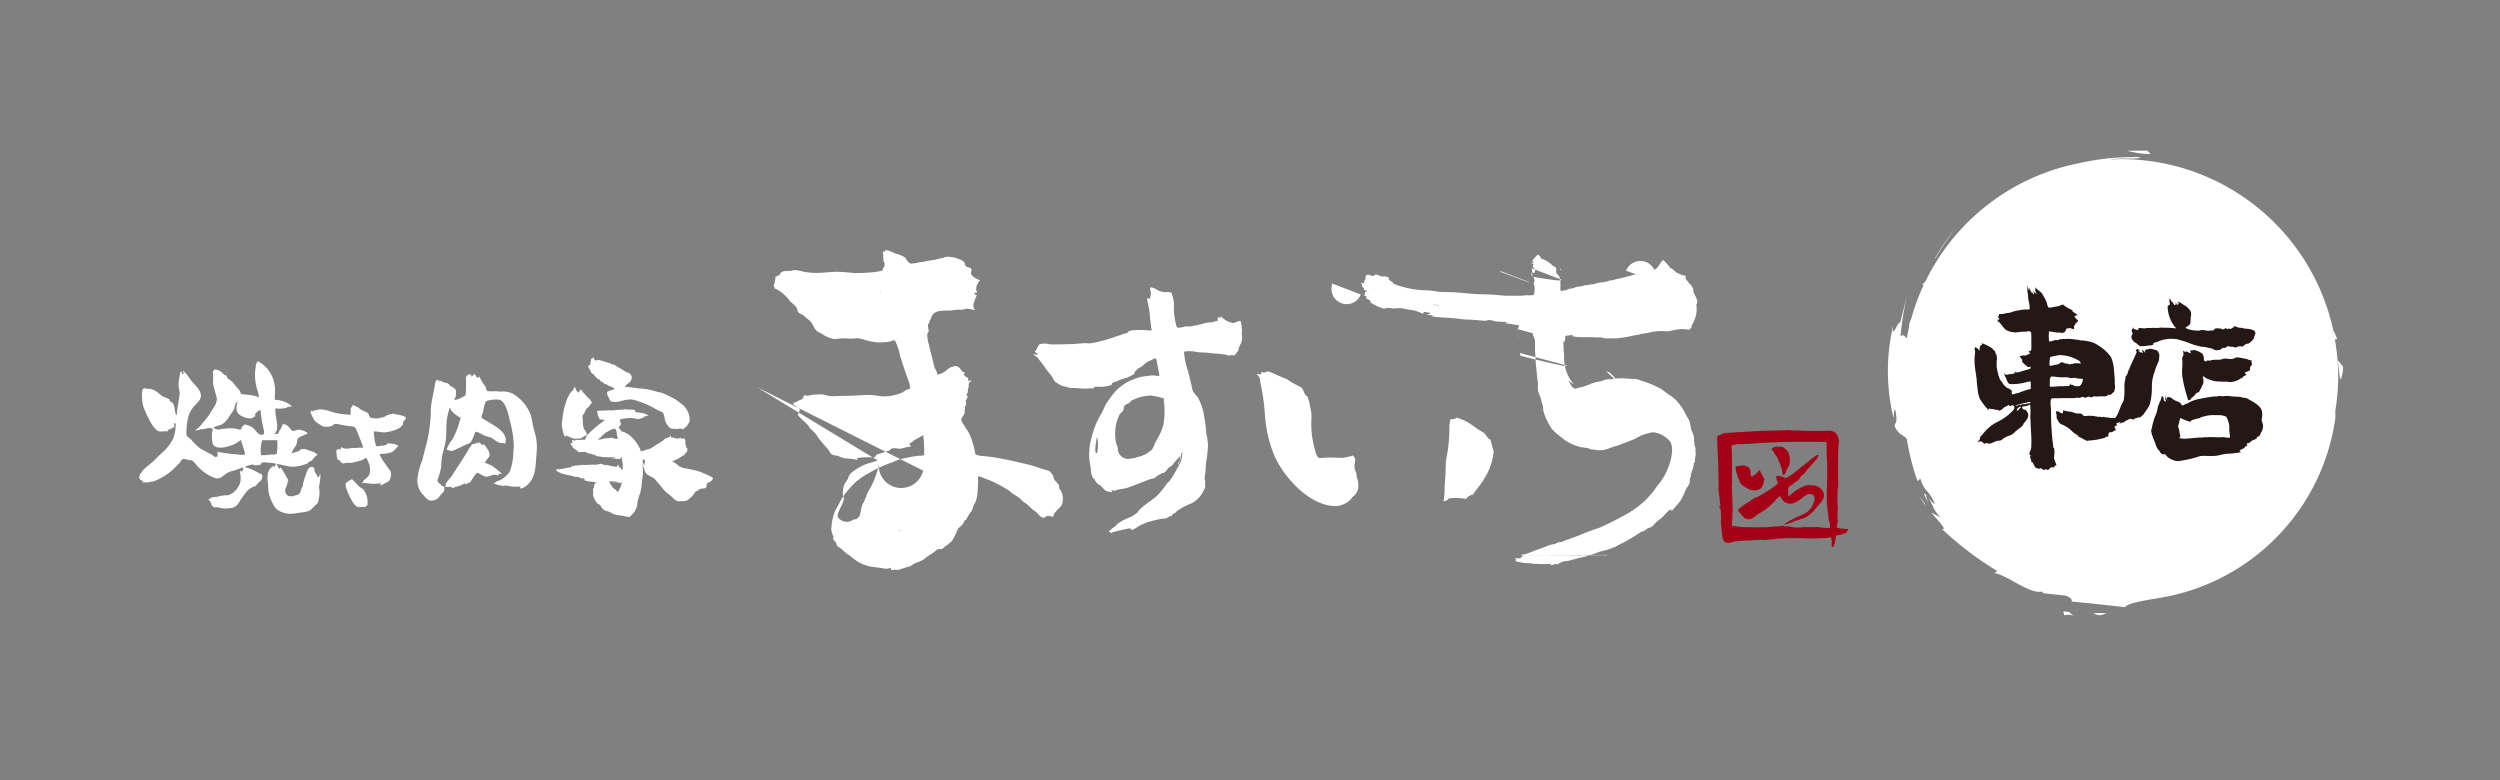 <svg xmlns="http://www.w3.org/2000/svg" viewBox="0 0 157 49"><rect x="0" y="0" width="157" height="49" fill="#808080" stroke="none"/><defs><style>.a{fill:none;}.b{fill:#fff;}.c{fill:#a40016;}.d{fill:#231815;}</style></defs><title>名称未設定-5</title><rect class="a" width="156.929" height="48.125"/><path class="b" d="M68.912,28.393c-.008.036-.035.063-.067.054-.147-.025.018-.906.049-1.015A2.324,2.324,0,0,1,68.912,28.393Zm3.329-10.31h-.016c0,.163.104.362.016.515v.144c-.061,0-.125.018-.177-.017-.048,0-.003.174,0,.205a5.659,5.659,0,0,1,.122.64c.029.321.055.62.103.92a.546.546,0,0,0,.04.208c0,.041-.029.033-.051.046,0,.029-.126,0-.161,0a6.191,6.191,0,0,0-.948-.005.603.603,0,0,0-.295.08c-.025.012-.079.087-.099.105a1.324,1.324,0,0,0-.411.122c-.18.046-.353.115-.521.173-.108.034-.215.067-.325.099a12.694,12.694,0,0,1-.697.184c-.039.005-.082.014-.125.021-.037.01-.076.012-.108.025a.605.605,0,0,0-.127.02,2.757,2.757,0,0,0-.717.018.584.584,0,0,0-.251.022c-.492,0-1.013.033-1.517.018a1.538,1.538,0,0,0-.644-.023c-.185.077-.191.377-.344.453,0,.053.143.153.178.168,0,.146-.234-.03-.255.012.019.087.17.14.248.226.099.132.2.25.297.379.086.105.16.229.239.341.12.15.239.305.358.451a1.66,1.66,0,0,0,.234.368c.038.024.079.04.113.065a1.261,1.261,0,0,0,.537.219c.081.026.157.046.235.075.107,0,.216.007.321.007.187.011.372.026.558.039.219,0,.435-.02.66-.02-.002-.025-.011-.058-.014-.086.067-.007.129-.007.198-.015a2.411,2.411,0,0,0,.895-.102c.024,0,.019-.069.035-.089.063-.106.223-.112.319-.15.059-.029.115-.053.17-.083.155-.056.316-.097.473-.147a4.367,4.367,0,0,0,.458-.234.2.2,0,0,1,.023-.133c.07-.064.134-.134.196-.196.077-.043.153-.085.231-.129a4.119,4.119,0,0,1,.399-.325c.08-.029.159-.064.237-.092.071-.04.166-.13.259-.079.045.022.076.291.09.351.045.221.084.442.127.666,0,.017.004.043-.01.049-.061.041-.164.003-.234-.001a1.08,1.08,0,0,0-.426.013.336.336,0,0,0-.182.023,2.206,2.206,0,0,0-.715.174A3.02,3.02,0,0,0,69.77,24.923c-.099.139-.198.277-.296.421-.1.178-.172.376-.27.555a7.489,7.489,0,0,0-.391.761,6.649,6.649,0,0,0-.32,1.057,3.766,3.766,0,0,0-.082,1.119c.017.213.072.422.094.633a1.077,1.077,0,0,0,.153.579c0,.042.022-.013.037.014.022,0,.02.004.035.028a.877.877,0,0,0,.238.322c.048.028.097.051.146.079.104.111.205.213.307.32a1.321,1.321,0,0,0,.403.097v-.02H69.84c.002-.032-.039-.07-.051-.101h.035s.178.035.214.04c0-.035.051-.043.072-.054a3.134,3.134,0,0,1,.446-.08,2.65,2.65,0,0,0,.575-.179c.374-.146.752-.288,1.126-.433a2.169,2.169,0,0,0,.216-.044,1.502,1.502,0,0,0,.212-.16c.075-.044.152-.085.227-.131.067-.041.172-.038.234-.089.039-.035.079-.073.114-.104.035-.054.065-.105.1-.157.076-.05.147-.096.221-.144a3.561,3.561,0,0,0,.229-.276,2.31,2.31,0,0,0,.241-.281h.018c0-.043.017-.031.039-.031-.01.085-.014.171-.02.249h.02v-.043c.025,0,.018,0,.018-.023a3.055,3.055,0,0,1,.086-.426h.057c-.014.054-.022.107-.033.164a1.69,1.69,0,0,1-.091.426c-.06.12-.128.242-.195.361a5.118,5.118,0,0,1-.47.787c-.071.093-.159.154-.227.245a4.765,4.765,0,0,1-.606.746c-.265.231-.549.402-.81.619a3.385,3.385,0,0,0-.301.266c-.038.049-.075.102-.115.156-.104.08-.21.152-.315.231-.084.048-.172.07-.253.108a3.834,3.834,0,0,0-.593.308c-.101.072-.187.184-.286.265-.039.026-.077.047-.114.073-.072.065-.147.126-.217.182,0,.027.098.086.127.101,0,.037.071-.015.092-.028a11.564,11.564,0,0,1,1.145-.261c.007.035.009.07.017.104.206,0,.423-.204.597-.295.131-.054.262-.106.39-.166a7.489,7.489,0,0,1,1.016-.247c.056,0,.11-.002.164-.002.135-.036.241-.179.394-.151,0-.083.125-.203.198-.185.027,0,.013.007.027-.018.035-.112.507-.371.621-.43.151-.067.302-.135.458-.2a1.752,1.752,0,0,0,.693-.758.885.885,0,0,0,.115-.284.949.949,0,0,0-.022-.124c.006-.063.01-.136.012-.202a.544.544,0,0,1-.039-.187c.027-.185.056-.386.07-.577.006-.109.007-.225.014-.332a9.488,9.488,0,0,0,.131-1.131,4.726,4.726,0,0,0-.104-.759,11.193,11.193,0,0,0-.206-1.439,4.324,4.324,0,0,0-.278-.741c-.09-.183-.27-.303-.362-.488a1.702,1.702,0,0,1-.086-.361c-.069-.285-.14-.571-.21-.864a4.562,4.562,0,0,1-.259-1.215c0-.089.551-.063.641-.039a3.836,3.836,0,0,0,.687.061c.26.021.533.07.805.07.168.025.331.038.5.068a.654.654,0,0,1,.162.056.505.505,0,0,0,.182-.043c.074-.003.135.057.2.011.01-.011.219-.265.228-.276.015-.074.036-.153.052-.228.045-.089.09-.187.135-.28a1.056,1.056,0,0,0,.053-.404c-.008-.054-.02-.11-.029-.165.008-.054.02-.1.032-.146-.005-.079-.017-.158-.026-.228a1.471,1.471,0,0,0-.074-.408c-.051-.04-.353.085-.413.122a1.268,1.268,0,0,1-.805-.417v-.015h-.014c-.016.043-.029.08-.044.12-.037,0-.075-.037-.102-.062H76.511a.075.075,0,0,0-.005.022c-.058,0-.023.169-.017.207H76.47a1.103,1.103,0,0,0-.305.086c-.041.005-.086.007-.123.015a1.93,1.93,0,0,0-.627.127.384.384,0,0,0-.217.06.518.518,0,0,0-.25.036c-.066.014-.133.021-.199.032-.13.015-.285-.033-.394.03-.039.009-.084.017-.121.025-.051,0-.101.016-.147.018-.049,0-.149.021-.178-.018a4.079,4.079,0,0,1-.192-1.189,2.332,2.332,0,0,0,.002-.377c-.014-.087-.026-.173-.041-.259a2.106,2.106,0,0,1-.094-.336h-.018a.573.573,0,0,0-.393-.04,1.562,1.562,0,0,1-.467-.124,1.072,1.072,0,0,0-.413-.187A.18.18,0,0,1,72.24,18.083Zm-1.271,2.721c0,.027.008.025-.016.025v.038h.054v-.017a.155.155,0,0,1,.052-.006v-.039Zm5.196.025v.038c.024-.013.035-.013.035-.038Zm-3.385,4.1a1.407,1.407,0,0,0,.287.075v.018c.029,0,.021.116.024.142a5.085,5.085,0,0,1-.024,1.47,3.408,3.408,0,0,1-.244.668c-.097.178-.195.35-.29.527a2.051,2.051,0,0,1-.189.403,1.882,1.882,0,0,1-.905.472,1.49,1.49,0,0,1-.415.09.652.652,0,0,1-.828-.656c-.038-.124-.077-.239-.117-.355a2.996,2.996,0,0,1,.088-1.422c.051-.117.102-.232.151-.354a1.569,1.569,0,0,0,.219-.232c.043-.081.019-.22.082-.289.096-.11.214-.13.327-.209.041-.04.078-.087.122-.133.084-.037.173-.073.256-.104a2.49,2.49,0,0,1,.396-.134c.157-.023.313-.044.468-.068A4.834,4.834,0,0,1,72.781,24.928Zm1.288,3.986h.018c0,.063-.069.273-.123.273v-.02c.02-.006.016,0,.016-.03C74.012,29.062,74.038,28.989,74.069,28.914Zm-2.867.597v.043c.021-.015.04-.015.04-.043Z"/><path class="b" d="M55.608,15.701a1.59,1.59,0,0,1,.554.2,2.353,2.353,0,0,1,.652.253c.07.044.082.105.123.169a.554.554,0,0,0,.249.23.046.046,0,0,1,.036.01,2.861,2.861,0,0,1,.313-.04,1.5,1.5,0,0,1,.45-.073,1.628,1.628,0,0,1,.495-.092.523.523,0,0,1,.23-.035,1.952,1.952,0,0,1,.512-.119c.29-.209,1.077.042,1.296.222.094.077.059.212.149.295.095.079.243.064.327.154.039.034-.024.239-.012.321.025.143.419.39.558.387v.04c-.102.042-.08.098-.125.19-.028.038-.051.07-.08.108-.012.088-.025.179-.036.259,0,.067.054.123.058.185h-.013a.036.036,0,0,0-.007.021c-.034,0-.125-.012-.121.025a.04.04,0,0,1-.022.005c0,.022.004.041.004.058.017.009.213.097.133.097a1.741,1.741,0,0,0-.125.316c-.055.188-.118.209-.053.45.01.031.035.105.082.096a.068.068,0,0,0,.004.023c-.192,0-.364-.07-.546-.064-.096.016-.193.041-.29.06-.11.004-.231-.01-.35,0-.105.015-.207.03-.314.046-.366.024-.805-.046-1.091.182a.7.7,0,0,0-.183.322c-.038.088-.103.115-.09.236-.171.164-.062.378-.048.583a.254.254,0,0,0-.094.217,1.975,1.975,0,0,0,.09.554c.104.47.23.924.339,1.396.046.185.193.344.208.55a1.871,1.871,0,0,0,.454-.193c.151-.103.289-.291.492-.304a.311.311,0,0,1,.182-.048c.317-.017.364.408.592.397,0,.011.005.029.005.041-.215.146.204.273.204.324.006,0,.014-.008.014-.008-.008.054-.014.093-.029.152a1.203,1.203,0,0,0,.25.001.188.188,0,0,1,0,.022h-.017a.418.418,0,0,0-.153.116c-.041.066-.02.144-.027.223-.018.074-.037.147-.053.221-.004.053-.004.109-.008.159-.008.056-.084.109-.081.155a.027.027,0,0,1-.013.005c.021.025.061.078.102.078-.024.049-.096.271-.149.276a.366.366,0,0,1,.006.324c-.031.049-.065.069-.063.139.059.036-.01.155-.01.203.004.046.039.126.01.13-.026.046-.188.345-.227.348a.102.102,0,0,1,.015.04c.009.035.017.068.025.1.018.029.029.067.047.097.15.265.337.502.466.772a5.061,5.061,0,0,1,.311,1.02c.008.031.039.227.069.227a1.461,1.461,0,0,0,.419.081c.198.018.395.043.591.063.684.106,1.353.254,2.006.412a7.638,7.638,0,0,1,1.166.345c.138.032.275.073.41.112a.955.955,0,0,1,.264.324c.026.072.045.145.067.221.086.102.178.206.266.31.051.07.031.181.063.269.043.065.085.134.122.194a1.209,1.209,0,0,1,.085.325,1.123,1.123,0,0,1-.049.467c-.114.261-.556.48-.543.777-.137,0-.221-.065-.349-.057-.129,0-.188.155-.325.106-.157-.049-.256-.205-.365-.311-.088-.075-.18-.135-.273-.205-.118-.11-.237-.222-.355-.332-.083-.055-.164-.108-.247-.164-.027-.028-.049-.062-.075-.09-.079-.062-.159-.132-.236-.197-.108-.069-.221-.139-.333-.207-.081-.061-.163-.132-.249-.203a7.463,7.463,0,0,0-.675-.388,4.761,4.761,0,0,0-.592-.27c-.168-.064-.327-.13-.499-.194-.029-.016-.149-.052-.141-.005-.043.077-.008.194-.012.291-.01.232-.022.468-.034.709a2.284,2.284,0,0,1-.101.516c-.047.119-.127.233-.169.346a1.435,1.435,0,0,1-.085.258c-.033.06-.09.11-.131.176a3.519,3.519,0,0,0-.212.363.082.082,0,0,0-.004.032c-.133.037-.159.197-.239.3a2.851,2.851,0,0,1-.268.246c-.042.057-.043.122-.085.169-.014.02-.024.035-.052.035l.004.017c.016.013.059.039.022.044-.062.11-.121.218-.18.331a.816.816,0,0,1-.148.239c-.081.071-.17.155-.259.223a.813.813,0,0,0-.1.056c-.073.053-.133.148-.215.178-.11.043-.231-.009-.329.05-.054.043-.106.096-.16.14-.165.106-.326.217-.488.32-.054.05-.109.096-.165.146a2.43,2.43,0,0,1-.562.241c-.1.067-.205.134-.308.2a1.888,1.888,0,0,1-.258.065,4.586,4.586,0,0,1-.476.153,1.073,1.073,0,0,1-.228-.007c-.073.007-.149.014-.228.023-.004-.055-.027-.096-.029-.148a.605.605,0,0,1-.496.028.08.08,0,0,0-.025-.01l.002.024c-.28-.056-.553-.07-.818-.129a2.53,2.53,0,0,1-1.148-.604c-.095-.085-.221-.13-.313-.219-.111-.097-.222-.193-.33-.293-.078-.056-.154-.106-.227-.158-.053-.056-.049-.165-.096-.233-.055-.069-.157-.146-.166-.238-.008-.02.014-.064.041-.064a1.74,1.74,0,0,1-.164-.534c.013-.085.025-.178.033-.268a3.325,3.325,0,0,1,.179-.783,3.593,3.593,0,0,1,.236-.447c.073-.126.137-.278.219-.409a5.536,5.536,0,0,1,.9-1.063,4.478,4.478,0,0,1,.804-.54,7.572,7.572,0,0,1,1.512-.691,3.391,3.391,0,0,1,.919-.282c.059-.009.117-.02.171-.03a.53.53,0,0,1,.226-.041,1.447,1.447,0,0,1,.393-.042c.081-.014.165-.02.246-.039v-.009l.019-.009c-.003-.027.009-.025-.022-.025a7.298,7.298,0,0,0-.056-1.202H57.96c-.165.093-.333.188-.499.275-.09.05-.261.233-.366.239a.484.484,0,0,1,.096.198,2.055,2.055,0,0,0-.556.117c-.216.036-.409-.049-.601-.01-.08.01-.131.111-.206.142-.253.08-.497.161-.748.241-.116.035-.067.186-.2.188a4.762,4.762,0,0,0-.995.026c-.032.009-.063.017-.061.062-.029,0-.024-.011-.024.021.036-.009.067-.021.067.01h-.02l.005.023a.044.044,0,0,1-.026.006,4.167,4.167,0,0,0-.773-.092,3.575,3.575,0,0,1-.453-.163c-.15-.036-.258-.01-.384-.1-.098-.079-.127-.206-.208-.296-.201-.225-.4-.455-.586-.692-.077-.091-.127-.199-.206-.3-.097-.122-.225-.213-.333-.329-.076-.078-.091-.176-.177-.245-.072-.069-.141-.138-.211-.207a2.286,2.286,0,0,1-.369-.368c-.015-.034-.03-.08.021-.085-.019-.103.055-.13.055-.176a1.068,1.068,0,0,0,.031-.12,4.376,4.376,0,0,0-.415-.308c.012-.042.027-.084.035-.125.167.003.245-.09.374-.151a.709.709,0,0,0,.141-.051c.066-.051.115-.259.186-.261.082.073.164.034.274.032a1.042,1.042,0,0,1,.434-.055.528.528,0,0,1,.228-.014c.057-.049.517.089.629.102a3.401,3.401,0,0,0,.396,0c.364-.013.723-.017,1.081-.028.331-.015.666-.035.997-.048a5.913,5.913,0,0,1,.671.083,3.721,3.721,0,0,0,.625-.008c.052-.015.111-.022.165-.032.055-.011.112-.024.164-.034.123-.043.245-.073.364-.115.182-.082.362-.265.57-.275a1.43,1.43,0,0,0-.127-.582c-.078-.222-.158-.444-.235-.665-.084-.267-.174-.537-.258-.798a4.068,4.068,0,0,0-.319-.977.155.155,0,0,0-.104-.022c-.074.006-.114.053-.186.065a3.384,3.384,0,0,1-.864.06,5.532,5.532,0,0,1-.595-.104,3.33,3.33,0,0,0-.533-.147c-.159-.014-.331.016-.496.016-.204.005-.417-.025-.627-.01-.127.01-.255.031-.386.046a1.81,1.81,0,0,1-.803-.337c-.092-.048-.19-.1-.284-.146-.216-.161-.264-.434-.431-.626a2.957,2.957,0,0,0-.249-.208c-.061-.058-.132-.118-.194-.175a2.874,2.874,0,0,1-.302-.17c-.108-.097-.076-.239-.149-.342a2.357,2.357,0,0,0-.366-.342c-.039-.05-.08-.102-.117-.154a2.531,2.531,0,0,0-.742-.625,1.791,1.791,0,0,0-.17-.073c.014-.029.037-.057.035-.085-.025-.015-.051-.043-.086-.039,0-.032-.014-.038.018-.038a.885.885,0,0,0,.079-.314c.017-.058.04-.121.058-.182-.025-.007-.061,0-.067-.03.112-.043.168-.117.306-.126.065-.335.482-.26.756-.28.208-.112.611.035.816.069a4.189,4.189,0,0,0,.71.062c.445.011.866-.069,1.329-.069.381,0,.759.056,1.131.079a10.916,10.916,0,0,0,1.328-.074.689.689,0,0,1,.247-.038.021.021,0,0,0,.014-.008c.117-.043.151-.043.162-.173,0-.017-.01-.016.018-.016a.471.471,0,0,0,.073-.116c.014-.04.016-.266-.016-.262-.004-.027-.038-.05-.047-.072-.01-.184-.014-.357-.029-.538,0-.041.038-.049.038-.1l.015-.002a.04.04,0,0,1,.005.016c.017.022.042.038.042.064h.018C55.585,15.786,55.593,15.745,55.608,15.701Zm-3.169,1.988,2.855.636c-.006.029-.035.085.004.085-.004-.029-.014-.043.02-.043C55.309,18.354,55.301,18.336,55.293,18.326Zm-4.92,6.617,7.6,4.611c-.109.035-.218.069-.324.111a3.188,3.188,0,0,0-1.383.711c-.037.056-.076.112-.114.167a1.048,1.048,0,0,1-.056.179c-.074.106-.143.211-.21.315a1.579,1.579,0,0,0-.081.797h.021c.155.201-.408.949-.367,1.226a.359.359,0,0,0,.135.188.719.719,0,0,0,.6.144,1.66,1.66,0,0,1,.156-.064c.092-.049.139-.099.253-.073.022.011.018.011.014-.013a.554.554,0,0,0,.235-.246c.047-.121.123-.8.266-.811-.008-.025-.043-.078-.004-.078.017-.023.058-.035.058-.068a.21.21,0,0,0-.026-.018h.018c.011-.035.026-.108.059-.108a1.74,1.74,0,0,1,.266-.589,5.584,5.584,0,0,0,.515-1.314c.022-.157.049-.31.071-.461A.643.643,0,0,0,57.973,29.554ZM52.291,32.26h0Zm4.226,1.028a.254.254,0,0,1-.119.052v.017c.057-.017.111-.032.161-.049A.127.127,0,0,0,56.517,33.288Zm-4.301.478c.012.013.022.051.02.022C52.236,33.787,52.224,33.773,52.216,33.765Z"/><path class="b" d="M92.044,26.441c-.176-.075-.353-.14-.529-.213-.067.026-.131.056-.192.083a1.996,1.996,0,0,1-.238.022,2.401,2.401,0,0,0-.066.516,9.281,9.281,0,0,1-.217,2.082c-.008.279-.014.555-.022.828-.02.29-.043.576-.061.86a3.797,3.797,0,0,1-.065.854c.041.017.026.022.043-.019.14.051.237-.139.364-.165a3.702,3.702,0,0,1,.971.037.14.14,0,0,0,.035.015.637.637,0,0,1,.454-.285c.03-.049.051-.1.077-.148.103-.135.209-.273.314-.405a5.78,5.78,0,0,0,.44-.68A3.823,3.823,0,0,0,93.8,28.368c-.063-.256-.135-.505-.196-.755-.221-.079-.264-.33-.434-.445-.139-.082-.275-.164-.412-.246A6.33,6.33,0,0,0,92.044,26.441Z"/><path class="b" d="M83.703,31.775a1.407,1.407,0,0,0,1.159-.45c.038-.112.169-.171.237-.253a1.089,1.089,0,0,0,.187-.35,1.459,1.459,0,0,0-.084-.771c-.009-.078-.018-.162-.025-.243a1.208,1.208,0,0,1-.119-.377c-.007-.181.096-.41.016-.581-.039-.055-.083-.109-.123-.164-.02.063-.084.055-.129.066-.159.035-.319.072-.482.103-.301-.013-.607-.018-.911-.026-.187.013-.373.026-.558.043a.632.632,0,0,0-.104-.049,1.277,1.277,0,0,1-.188-.489,5.588,5.588,0,0,1-.229-1.461c-.012-.296.031-.592-.002-.881-.044-.229-.092-.458-.135-.684a1.47,1.47,0,0,1-.092-.299c-.229-.081-.229-.447-.421-.589-.198-.101-.401-.208-.603-.315-.086-.059-.178-.122-.264-.181-.378-.162-.76-.321-1.132-.487a.423.423,0,0,0-.315.078c-.065-.026-.129-.043-.194-.063l-.006.02c.059.03.006.105-.016.147-.018-.009-.043-.013-.061-.02-.004.011-.006.02-.01.034-.045-.014-.039-.023-.057-.056h-.108l-.008.033c.088.031.166.195.194.281.043.011.002.107.014.155a13.27,13.27,0,0,1,.3,2.078,8.246,8.246,0,0,0,.597,2.595C80.604,29.924,82.135,31.653,83.703,31.775Z"/><path class="b" d="M96.564,15.989a.31.31,0,0,1,.202.239,1.852,1.852,0,0,1,.736.45c.065.042.131.077.192.112.071.084.016.244.049.344.041.118.16.133.196.286,0,.008.004.009.004.02l.006.015a2.049,2.049,0,0,1,.049.511.871.871,0,0,0,.008.278c.01.022.018.04.053.04v-.018c.053-.01.11-.011.156-.022a.611.611,0,0,0,.124-.019.987.987,0,0,1,.445-.117,1.151,1.151,0,0,1,.525-.126,1.113,1.113,0,0,1,.425-.078.458.458,0,0,1,.221-.041c.055-.006.107-.015.163-.02a1.736,1.736,0,0,1,.624-.122c.03-.015.184-.075.184-.039h.039c.06-.075.199-.079.301-.079.031-.02.14-.03.14-.057h.015c.006.02,0,.015.027.015v-.015a1.403,1.403,0,0,1,.343-.065.513.513,0,0,1,.221-.063v-.017h.014l.007.017a1.484,1.484,0,0,1,.303-.085,1.65,1.65,0,0,1,.404-.093,1.335,1.335,0,0,1,.565-.139.683.683,0,0,1,.345-.085c.104-.035.21-.08.315-.113.152-.083.272-.327.364-.462.027-.038.106-.07.106-.108h.024c.05.046.41.441.421.441-.007.029-.013.05-.02.082.029-.005.119-.039.119,0,.107.088.212.181.315.27.105.041.214.091.319.137.051.014.104.019.157.031.028.017.106.034.106.066-.09.144.058.223.123.331.061.09.149.157.221.244.033.057.061.113.092.173.045.077.016.183.049.271a3.74,3.74,0,0,1,.229.495c.016.118-.04.185-.057.283.004.064.012.134.017.2a1.919,1.919,0,0,1-.234.947.323.323,0,0,0-.08.245h-.014c-.035.048-.082.129-.143.148-.06.024-.202-.024-.284-.024a2.418,2.418,0,0,0-.708.066c-.091.019-.178.042-.267.06a2.575,2.575,0,0,1-.384-.007,3.619,3.619,0,0,0-.586.038c-.154.022-.314.07-.465.089-.113.018-.227.037-.337.048a1.377,1.377,0,0,0-.147.056c-.084.01-.174.027-.26.035a8.527,8.527,0,0,1-1.109.19h-.739c-.085-.014-.191-.055-.275-.063-.098,0-.198,0-.299.008-.081-.008-.16-.018-.244-.02-.319-.003-.67.012-.985-.015-.08-.015-.157-.029-.236-.04-.032-.017-.011-.028.03-.028a.193.193,0,0,0-.082-.058c-.047-.004-.067.022-.107.033a.98.98,0,0,0-.257.025c-.045.014-.106.083-.162.083v.02c.005.115.007.227.011.343a7.234,7.234,0,0,0,.043.791,2.543,2.543,0,0,0,.435,1.586c.033.033.108.163.159.163v.02c-.041-.011-.082-.028-.117-.038-.054-.038-.121-.139-.185-.139,0,.025-.014.036.018.036.072.145.221.514.45.446a1.108,1.108,0,0,1,.319-.079c.161-.054.323-.113.478-.168a2.695,2.695,0,0,1,.795-.218,1.108,1.108,0,0,1,.582-.118,1.306,1.306,0,0,1,.163-.022.681.681,0,0,1,.281-.027.836.836,0,0,1,.206-.013c.258-.005.495.04.745.04a.925.925,0,0,1,.469.099,6.184,6.184,0,0,1,.684.24,5.891,5.891,0,0,1,.615.297q.145.1.286.217c.192.139.401.269.58.419a3.411,3.411,0,0,1,.682.977c.06.116.133.229.198.345.085.201.088.422.153.634.04.101.084.196.123.293a1.13,1.13,0,0,1,.03.254c.012.129.027.257.041.388.006.071.044.089.057.157,0,.084,0,.165-.006.239.01.036.016.068.025.102-.018.16-.039.315-.061.462.006.032.012.057.018.086-.074.026-.135.183-.061.183-.07.082-.056.165-.082.265-.01.032-.08.117-.059.117-.014.053-.025.205-.1.205v.039c.031,0,.061-.015.061.02a1.17,1.17,0,0,0-.103.404c.007.034.013.064.021.099-.073.045-.08.123-.118.193a1.035,1.035,0,0,1-.112.139,5.046,5.046,0,0,1-.371.785c-.154.203-.342.39-.498.585-.018.023-.03.028-.03.057h-.024c-.004-.034-.01-.064-.017-.104-.169-.004-.457.404-.596.517-.098.078-.196.156-.296.23-.139.119-.224.286-.39.368-.061.031-.125.034-.189.066-.088.052-.168.122-.257.173-.075.026-.144.054-.218.082-.115.08-.229.157-.345.229-.172.118-.362.214-.544.324-.17.107-.37.178-.543.275a.904.904,0,0,1-.139.084c-.153.06-.311.116-.462.176-.176.042-.343.087-.519.131a8.442,8.442,0,0,1-1.097.355c-.301.051-.58.147-.873.216a2.409,2.409,0,0,1-.253.028,1.425,1.425,0,0,0-.325.137c-.035.012-.104.035-.104.065h-.036c-.017-.019-.083-.084-.083-.04a1.207,1.207,0,0,1-.343.099V35.5c.033-.026.061-.043.061-.088-.204.01-.401.014-.606.014-.176,0-.348-.031-.524-.014-.056-.013-.104-.025-.161-.039a2.978,2.978,0,0,1-.881-.118c-.035-.005-.092-.02-.092-.064h.084v-.038c-.039-.022-.078-.069-.118-.069.009-.009.009-.012.035-.012.096-.043.398.072.384-.105-.002-.016-.006-.02.025-.02v.014c.029.002.041.018.041-.014h.061v-.04c-.05-.014-.095-.031-.146-.043v-.014a1.284,1.284,0,0,1,.267-.042c.102-.042.212-.075.315-.115.305-.116.613-.238.929-.342a1.919,1.919,0,0,1,.632-.188.788.788,0,0,1,.423-.127,1.665,1.665,0,0,1,.38-.152c.122-.041.245-.09.366-.136.378-.122.738-.302,1.114-.431.17-.061.343-.121.515-.179.523-.226,1.026-.487,1.522-.757a6.68,6.68,0,0,0,1.273-.884c.204-.194.394-.418.58-.627.091-.1.149-.234.235-.34a4.37,4.37,0,0,0,.408-.557c.299-.491.777-1.702.399-2.266a1.663,1.663,0,0,0-1.035-.561,2.808,2.808,0,0,0-1.139.403c-.367.156-.754.301-1.129.438a2.18,2.18,0,0,1-.251.067,3.429,3.429,0,0,1-.415.152,1.45,1.45,0,0,1-.578.065c-.076-.015-.147-.035-.223-.047-.018.005-.029.009-.043.012-.073-.01-.143-.021-.213-.03a.798.798,0,0,1-.088-.055c-.162-.035-.325-.043-.488-.072a3.019,3.019,0,0,1-1.316-.696,2.66,2.66,0,0,1-.531-.497,4.027,4.027,0,0,1-.28-.515,2.774,2.774,0,0,1-.225-.613,1.658,1.658,0,0,0-.031-.302c-.011-.018-.011-.102-.038-.102-.029-.097-.043-.193-.072-.296-.053-.184-.154-.365-.194-.553a3.154,3.154,0,0,1,.01-.46c-.014-.063-.026-.121-.039-.186-.033-.364-.073-.736-.108-1.109q-.015-.369-.044-.743c0-.212-.001-.419-.001-.627a2.572,2.572,0,0,0-.129-.344,1.09,1.09,0,0,0-.076-.339c-.092-.143-.327-.128-.474-.172-.066-.027-.135-.047-.207-.072-.117-.022-.238-.038-.359-.057a3.434,3.434,0,0,0-.629-.087v-.017h.014c.017-.025.017-.039.05-.039.009.008.009.013.036.013v-.035c-.026,0-.018.002-.018-.023a5.125,5.125,0,0,1-.726-.03c-.042-.013-.083-.03-.124-.045-.073-.011-.15-.024-.221-.037-.103,0-.186.052-.305.048-.294-.026-.591-.048-.887-.071-.107,0-.217-.008-.323-.008-.323-.028-.656-.082-.991-.099-.239-.018-.482-.031-.723-.049-.125-.015-.245-.032-.366-.053h-.018v-.014c.022-.012.059-.012.059-.045a1.861,1.861,0,0,1-.409-.06s.247-.005.247-.08c-.028,0-.02.009-.02-.022-.157-.023-.306-.048-.465-.077-.322-.035-.63-.084-.947-.132-.129-.026-.255-.053-.386-.083a4.05,4.05,0,0,0-.463.023c-.133-.015-.269-.025-.402-.044-.089.008-.149.063-.249.051a3.18,3.18,0,0,1-.852-.409c0-.018.049-.025.049.007h.025a.454.454,0,0,0-.251-.209c-.03-.012-.057-.025-.088-.037-.009-.005.025-.037.033-.037v-.018c.022-.01.043-.01.043-.038H85.83c-.07-.039-.136-.071-.203-.107.002-.023.039-.023.039.007h.013c.015-.03.032-.065.064-.065-.014-.034-.041-.056-.041-.098.037-.019.078-.063.123-.063v-.043h-.013c-.045-.029-.261-.119-.146-.119,0-.034.01-.058-.026-.058a.316.316,0,0,1-.095-.116c-.021-.043-.007-.19-.085-.19V17.767a.725.725,0,0,1,.121.006c.029.01.049.032.086.032.004-.021.035-.06,0-.06-.029-.135.037-.093.074-.191a.572.572,0,0,0,.004-.192c.08,0,.006-.083.061-.083.147-.083.314.06.464.06.098-.218.402.023.543.023a.622.622,0,0,1,.39.067c.028.036.016.092.016.135.071.053.148.1.219.156.047.038.053.084.107.113a5.836,5.836,0,0,0,2.095.401c.233.016.47.051.687.083.333.037.68.018,1.026.037.356.032.705.061,1.054.09.366.038.716.038,1.087.049.337.013.692.05,1.032.077h1.093a1.671,1.671,0,0,1,.48-.018c.038-.016.222-.011.222-.041a1.172,1.172,0,0,0,.034-.581c-.006-.049-.051-.085-.051-.126.045-.032.051-.082.056-.142a.438.438,0,0,0-.021-.198c-.055-.099-.197-.181-.197-.309h.021c.016.019.031.039.06.039-.007-.027-.044-.093,0-.093.156.101.218-.009.158-.174-.021-.081-.12-.153-.12-.232.01-.029.006-.064.043-.064v-.059c-.037-.01-.141-.02-.141-.063h.041V16.49c.023,0,.019-.005.019.021H96.26c.016-.022.043-.044.043-.078h-.014c-.039-.018-.067-.032-.101-.051,0,0,.073-.058.073-.009.014-.02.065-.083.022-.083C96.374,16.189,96.471,16.089,96.564,15.989Zm-.443.501,1.838.368c.025.015.079.037.079.08h-.039v.02c-.029,0-.021.006-.021-.02C97.97,16.909,97.964,16.886,97.959,16.858Zm.04.125h0Zm.018.174h.016a.865.865,0,0,0-.016-.103Zm.02.063.022.345c.002.059.012.12.018.18h-.016C98.06,17.685,98.06,17.624,98.06,17.565Zm5.853.12c.019.024.031.039.064.039A.512.512,0,0,1,103.913,17.685Zm-7.851.039c.028,0,.037-.009.037.022.016.014.022.022,0,.022v.018C96.086,17.767,96.074,17.745,96.062,17.723Zm9.589.32v.049c.021-.017.039-.017.039-.049Zm-20.192.45h.085v.018A.554.554,0,0,0,85.459,18.493Zm2.665.384v.041c.031-.016.039-.016.039-.041Zm1.254.825h.08v.013A.218.218,0,0,1,89.378,19.702Zm2.502.139a.131.131,0,0,0,.103.043v-.043Zm.142,0a.23.23,0,0,0,.143.075c.27.049.56.03.848.059.368.029.738.061,1.108.089.034-.007.068-.009.099-.016V20.02c-.304-.034-.633-.074-.95-.095-.151-.002-.31-.002-.462-.005C92.548,19.905,92.29,19.841,92.022,19.841Zm.548.171c.092.084.323.052.461.052,0,.032-.005.026.021.026C92.968,19.981,92.704,20.012,92.57,20.012Zm.967.136.16,0,.953.083c.031.03.024.021.021.054C94.671,20.284,94.668,20.196,94.65,20.231Zm3.612,1.231a.599.599,0,0,0,.021.101h-.015A.578.578,0,0,1,98.261,21.461Zm.021.259c.006.029.033.079,0,.079Zm0,.121c.006.023.033.08,0,.08Zm.018.143c.011.024.035.083,0,.083Zm.102.972a.452.452,0,0,1,.057.179h-.014C98.43,23.076,98.414,23.012,98.403,22.956Zm5.288,1.11.041.015h0Zm.139.042.063.026.141.034,1.899,1.88h0Zm-10.882.324h0Zm.02.08h0Zm11.063,3.679h0Zm-.023.057h0Zm-.02.04h0Zm-.182.509h0ZM103.51,33.288c-.045,0,.029-.009.039-.019H103.51Zm-.039.022c-.006.029-.008.06-.045.06,0-.025-.002-.014.025-.014,0-.032-.008-.026.02-.026Zm-2.099,1.357-.043.014-.038.026-.06.02h0Zm-.345.137-.062.022-.037.021-5.31.019,5.268,0-.04.02-.039.016-.043.022-.08.02h0Zm-.041.024-4.362.404"/><path class="b" d="M20.121,29.764H20.1c0,.021.009.02-.016.02a.494.494,0,0,1-.076.189h-.059c0-.095-.143-.259-.182-.352-.027-.078-.003-.18-.057-.241a.155.155,0,0,0-.127-.059c-.258-.002-.325.359-.39.534-.022.058-.047.118-.07.175a3.494,3.494,0,0,1-.098.346v.097c0,.069-.071.145-.094.212-.065.202-.067.338-.294.408a.805.805,0,0,0-.227.072,1.239,1.239,0,0,1-.3-.015.409.409,0,0,1-.186-.463c.033-.08.068-.159.103-.242.034-.1.017-.194.074-.281.027,0,.02.004.02-.017-.029,0-.029-.015-.043-.036a7.202,7.202,0,0,0-.438-.736c-.055-.025-.084.035-.096.082h-.02c0-.038-.133-.248-.155-.313a2.554,2.554,0,0,1,.484.087c.136.026.273.054.405.079a2.503,2.503,0,0,0,1.03-.198c.057-.025.078-.076.129-.112.061-.04.157-.052.204-.117a.897.897,0,0,1,.29-.297v-.035c.033,0,.018-.017.018-.041-.081,0-.145-.089-.219-.124-.085-.026-.171-.053-.256-.079-.099-.037-.199-.072-.299-.107-.086-.024-.161.029-.245.005h-.018c0,.124-.435.212-.519.25h-.039c0-.144.182-.364.255-.48a1.491,1.491,0,0,0,.087-.344.253.253,0,0,1,.082-.136.679.679,0,0,1,.211-.109,1.532,1.532,0,0,1,.347-.148c0-.128-.469-.279-.575-.248-.134,0-.269.104-.376.067-.055-.018-.098-.093-.135-.136-.103-.119-.229-.276-.396-.276-.029,0-.037-.018-.057-.038v-.018h-.018v.038s-.127.376-.194.365a.727.727,0,0,1-.094.233c0,.03-.16.022-.193.037h-.02v-.022H17.24v-.056h.016v-.016c.021,0,.022.007.037.016,0,.028-.006.019.025.019a.553.553,0,0,1,.063-.199.646.646,0,0,0,.027-.223c-.008-.382-.137-.722-.115-1.116h.016c.008-.027.072-.012.101-.007a1.82,1.82,0,0,0,.534-.038c.042-.02.083-.037.125-.054.082-.017.163-.026.243-.037v-.038c-.032,0-.096-.08-.123-.101-.075-.038-.153-.082-.227-.121a1.804,1.804,0,0,0-.707-.161c0-.241.029-.476.014-.716a2.063,2.063,0,0,0-1.093-1.725.725.725,0,0,1,.041.113h-.012a.111.111,0,0,0-.047-.057V22.71a.058.058,0,0,0-.039-.008c0,.054.031.079.02.139v.013c-.006.005-.01.005-.02.005-.006-.029-.012-.054-.018-.079v-.02c-.027,0-.023.207-.035.246a3.065,3.065,0,0,0,.1,1.499,1.804,1.804,0,0,1,.091.428v.022c-.042,0-.081-.032-.114-.044-.097-.03-.197-.058-.293-.081-.216-.049-.46-.036-.672-.088V24.72h-.014a.21.21,0,0,0-.006.061h-.018c0-.026.006-.02-.018-.02,0-.216-.176-.341-.294-.491-.09-.106-.182-.217-.272-.326a2.809,2.809,0,0,1-.27-.196.126.126,0,0,1-.033-.12v-.037c-.157,0-.208-.109-.319-.2a.689.689,0,0,0-.45-.186c0-.035-.08.084-.094.115-.031,0-.018.013-.014.035a3.666,3.666,0,0,1,.006.519,1.354,1.354,0,0,0-.003.214c.052.211.105.418.158.629.022.088.049.171.073.255.004.041.006.076.009.119a1.09,1.09,0,0,1-.236.552c-.084.138-.168.279-.255.419a6.619,6.619,0,0,1-.423.532c-.112.13-.27.342-.431.398,0,.024.006.024.018.039v.013c.124-.029.247-.061.37-.093.045,0,.084.004.129.004a1.454,1.454,0,0,1,.427-.073c.051.013.102.023.151.036-.014.076-.031.153-.047.228a2.256,2.256,0,0,0,.027.686c.166.536,1.161.173,1.469.011.087-.06.176-.118.263-.181,0-.03.015-.018.04-.018,0,.025-.004.018.018.018.036.108.07.213.105.316.034.113.066.227.097.337a.379.379,0,0,1,.039.208c-.005.021-.029.028-.051.033a1.599,1.599,0,0,1-.458-.022,9.833,9.833,0,0,1-1.193-.158c-.049,0,0,.224-.018.289v.043c-.033,0-.017-.055-.017-.078-.054,0-.017.08-.077.078-.099-.007-.198-.117-.282-.164-.233-.122-.464-.243-.697-.367a4.654,4.654,0,0,1-.593-.58c-.086-.081-.247-.175-.282-.283a.781.781,0,0,1,.004-.266,3.542,3.542,0,0,1,.123-.919,2.018,2.018,0,0,1,.264-.518c.172-.215.527-.466.513-.77-.019-.362-.333-.605-.542-.858-.144-.177-.254-.364-.406-.535-.045-.055-.107-.092-.145-.149H11.506v-.02h-.02c.02.077.037.142.057.216-.025,0-.02.004-.02-.02H11.506c0,.026,0,.003-.02.02-.047,0-.082-.119-.098-.156h-.055v.017c-.038,0-.036.237-.049.291a1.957,1.957,0,0,0-.059.712,1.685,1.685,0,0,1,.063.363c-.021.143-.045.282-.063.426-.051.301-.103.61-.125.92h-.014V26.05c-.043,0-.051-.065-.063-.093-.053-.176-.065-.53-.178-.649a.823.823,0,0,0-.184-.126h-.022c.009-.028.014-.063.022-.091h-.022c-.146-.113-.337-.144-.492-.245a3.126,3.126,0,0,0-.493-.362c-.068-.017-.138-.038-.207-.056-.129-.021-.296.004-.401-.07H9.03a.176.176,0,0,0-.006.057c-.198,0-.086.949-.03,1.092.152.391.565,1.43.98,1.577a.973.973,0,0,0,.378-.007c.072.007.14.007.213.016-.014-.043-.026-.079-.039-.117h.172v-.071a.23.23,0,0,1,.116.016c0-.115.086-.086.174-.081v-.034c-.076,0-.055-.186-.039-.233h.016c0-.025-.004-.022.022-.022,0,.025-.007.022.018.022.008.037.02.075.029.117a2.523,2.523,0,0,1-.127.768,2.562,2.562,0,0,1-.684.931c-.204.191-.411.39-.61.596-.13.105-.254.215-.381.31a2.105,2.105,0,0,0-.274.265,1.028,1.028,0,0,1-.184.242c0,.075.012.126-.041.175a.3.3,0,0,0,.252.231v.013c.008.008.013.008.013.008.006.034-.043.043-.071.054,0,.022-.008.02.02.02.053-.007.104-.01.155-.02.049.01.102.014.153.022a1.175,1.175,0,0,0,.159-.045,1.388,1.388,0,0,0,.243-.037,3.705,3.705,0,0,0,1.321-.847c.097-.097.191-.198.287-.291.063-.071.139-.249.243-.26a2.085,2.085,0,0,1,.384.074c.045.005.104-.012.148.01.171.094.276.292.414.423a2.834,2.834,0,0,0,1.053.69c.342.116.581-.234.848-.363a1.921,1.921,0,0,1,.374-.118c.113-.033.224-.087.331-.119.038-.011.191-.097.216-.027.045.111-.079.164-.122.233h-.018c-.004-.021-.012-.044-.018-.072h-.04c0,.046-.003.104-.005.151.012.052.025.107.036.162v.322a1.238,1.238,0,0,1-.672.87c-.045.016-.082.035-.126.05a.957.957,0,0,0-.364.023.636.636,0,0,0-.272.058c-.041.004-.09.012-.131.017a.552.552,0,0,0-.427.157c-.016,0-.045.004-.045.022.029.018.034,0,.051.014l.008.017a.947.947,0,0,1,.07.069c.064.114.075.255.195.342.078.059.149.021.242.022.083.019.165.036.246.052a1.723,1.723,0,0,0,.752-.03c.304-.102.362-.332.529-.568.12-.166.241-.338.381-.502a1.249,1.249,0,0,1,.491-.277c.065-.039.101-.116.153-.172.096-.096.199-.148.253-.276a.387.387,0,0,0,0-.279c-.045-.055-.131-.055-.185-.085a3.158,3.158,0,0,0-.853-.371V29.3c.022,0,.018.006.018-.016.131-.037.257-.073.385-.109.103-.002.187.056.285.051.08-.007.129-.058.217-.023,0,.028-.01.023.018.023V29.21c.031-.008.067-.161.193-.176a5.89,5.89,0,0,1,.79.074v.011l.014.005a.434.434,0,0,1-.092.195c-.039,0-.05-.03-.059-.058H17.14c0,.053-.126.102-.157.15a.799.799,0,0,0-.161.317,1.825,1.825,0,0,0,.008.649c.009.148.02.296.028.442a2.267,2.267,0,0,0,.259.774,1.298,1.298,0,0,0,.284.41,1.531,1.531,0,0,0,1.144.236c.115-.017.235-.036.347-.054a1.715,1.715,0,0,0,.531-.109,2.062,2.062,0,0,0,.342-.308c.075-.077.179-.14.21-.243a2.419,2.419,0,0,0,.09-.65c-.01-.111-.022-.218-.032-.327A3.305,3.305,0,0,0,20.121,29.764Zm-6.994,1.635a.045.045,0,0,1,.014.012C13.135,31.403,13.129,31.403,13.127,31.398Zm2.883-4.396a.891.891,0,0,0-.388-.279c-.088-.025-.18-.051-.27-.079,0,.042-.106.11-.132.137-.045.043-.05.16-.097.182-.084.038-.227-.029-.311-.043a2.601,2.601,0,0,0-.787.012.568.568,0,0,0-.231.04c-.118,0-.278-.005-.347-.096-.033,0-.02-.013-.02-.041.071-.029.141-.062.215-.094A1.728,1.728,0,0,0,13.94,26.65a1.403,1.403,0,0,0,.459-.501c.092-.13.181-.256.271-.393.061-.126.062-.265.116-.393.043-.055.084-.107.125-.161a.588.588,0,0,1-.045.219.98.98,0,0,0,0,.379c.063.285.613.512.908.472.107-.018.17-.104.273-.144-.016-.044-.025-.079-.041-.119.068-.064.135-.133.203-.197a.251.251,0,0,1,.126-.05v-.029l.012-.006c.016.071.026.147.037.228.016.145.039.29.054.438.045.251.112.492.149.751.009.05-.005.115-.05.131C16.276,27.387,16.153,27.146,16.01,27.003Zm1.189,1.549a.789.789,0,0,0-.309.017.568.568,0,0,0-.229.018H16.41v-.009c-.029-.009-.018-.021-.018-.049a1.948,1.948,0,0,1,.076-.885h.943a3.828,3.828,0,0,1-.03.858C17.317,28.516,17.258,28.534,17.199,28.552Z"/><path class="b" d="M31.799,30.495c.125.008.225.047.339.059a2.337,2.337,0,0,0,.547-.002.486.486,0,0,0-.02.084v.042a.594.594,0,0,0,.388-.174c.631-.493.572-1.265.646-2.061a3.507,3.507,0,0,0-.053-1.048c-.041-.159-.084-.313-.131-.474-.072-.284-.099-.582-.185-.859a2.653,2.653,0,0,0-1.118-1.334,1.385,1.385,0,0,0-.771-.133c-.098-.011-.197-.02-.294-.025-.133-.005-.482.032-.562-.036-.063-.057-.051-.163-.088-.234-.068-.099-.137-.195-.202-.293-.061-.106-.122-.214-.18-.325V23.665a.105.105,0,0,0-.043-.007v.024a.144.144,0,0,0-.086.043v.013h-.041c0-.063-.09-.175-.129-.227v-.018c-.088,0-.121.128-.188.165v-.013c-.029-.008-.022-.008-.022-.024-.012-.11-.071-.115-.17-.128a.35.35,0,0,1-.018.063h-.02c0,.021.006.021-.02.021,0-.05-.063.013-.076.026a.5.5,0,0,0-.033.286c0,.241,0,.493-.016.72a.862.862,0,0,1-.027.22,1.822,1.822,0,0,1-.611.281c-.149.009-.063-.121.002-.164,0-.182.088-.422-.073-.555-.078-.064-.178-.096-.255-.157-.076-.061-.118-.153-.221-.177a1.186,1.186,0,0,1-.439-.167h-.026a.41.41,0,0,1-.016.084h-.014c-.006-.046-.05-.089-.071-.126H27.436c0,.045-.088.109-.098.173-.071.475-.188.917-.255,1.39-.043.308-.025.628-.053.945a9.092,9.092,0,0,1-.231,1.45c-.1.383-.196.762-.294,1.142a4.091,4.091,0,0,0-.296,1.184,1.345,1.345,0,0,0,.417.998.962.962,0,0,0,.317.289.647.647,0,0,0,.605-.17c.036-.047.071-.099.106-.146.074-.101.21-.187.245-.304.004-.076.004-.152.004-.226-.108,0-.392-.269-.425-.359-.033,0-.001-.073.01-.102a5.769,5.769,0,0,0,.214-.745c.005-.083.009-.179.015-.271a4.168,4.168,0,0,1,.043-.415c.066-.37.194-.707.239-1.084.052-.394.012-.831.063-1.24a4.664,4.664,0,0,1,.174-.734h.043c0,.2.476.547.654.61-.033.115-.068.227-.098.335a4.955,4.955,0,0,1-.437,1.045,1.71,1.71,0,0,0-.348.642c.103,0,.201.071.315.063a1.038,1.038,0,0,0,.347-.137c.263-.103.502-.25.769-.349.114,0,.337-.605.362-.714.217,0,.409.167.593.239.149.049.292.093.441.14a3.28,3.28,0,0,0,.45.295c.117.04.255.01.372.063.018,0,.022-.01.039-.023a1.358,1.358,0,0,0,.029-.248c-.102-.594-.789-.881-1.23-1.166-.061-.039-.266-.129-.284-.195-.035-.108.064-.273.088-.374a2.804,2.804,0,0,1,.155-.614c.087-.131.689-.167.862-.13.429.097.6,1.052.688,1.42a6.417,6.417,0,0,1,.221,1.518c-.013.158-.024.311-.034.466a3.518,3.518,0,0,1-.212,1.088,1.54,1.54,0,0,1-.661.574v.015a.382.382,0,0,0-.275.134h-.125a1.806,1.806,0,0,0,.345.144c.077.021.172-.005.223.064.032-.004.057-.018.088-.025C31.676,30.504,31.735,30.496,31.799,30.495Z"/><path class="b" d="M31.294,29.855c0-.036.049-.091.062-.122h.013c.007.032.123.015.155.015v-.015h-.021a7.239,7.239,0,0,0-.62-.494c-.143-.064-.288-.12-.434-.186v-.041c.042,0,.099-.116.127-.152a1.046,1.046,0,0,0,.146-.187c.106-.261-.209-.644-.374-.796h-.026c.01.027.016.055.026.083-.085,0-.19-.142-.255-.189-.021.022-.045.042-.063.062v.023h-.023c0-.034-.037-.049-.061-.063h-.02c0,.03-.039.043-.062.063v.021c-.084,0-.156-.021-.218.035a2.374,2.374,0,0,0-.3.465c-.118.18-.234.367-.351.55-.137.206-.274.414-.407.622-.078.12-.153.245-.228.365a3.018,3.018,0,0,0-.355.456c-.011.076-.025.149-.04.226.027,0,.022.008.022-.022.055.004.111.004.166.011.116-.007.205-.048.255.075.07,0,.115-.053.172-.074.105-.036.227-.049.326-.092a2.744,2.744,0,0,1,.323-.15c.01.028.014.055.027.085H29.29c0-.06.169-.133.232-.127a4.373,4.373,0,0,1,.423-.613c.117,0,.367.198.511.232.223.056.403-.097.589-.11C31.102,29.804,31.261,29.868,31.294,29.855Z"/><path class="b" d="M25.013,28.019v-.033c-.057-.027-.117-.049-.178-.076A1.652,1.652,0,0,0,24.34,27.85c0-.036-.063.074-.094.091-.059.018-.116.03-.176.045a.635.635,0,0,0-.253.033h-.19c-.027-.085-.051-.176-.075-.264a3.998,3.998,0,0,1-.079-.65h.018c0-.035.176,0,.209,0a3.288,3.288,0,0,0,.443.049c.285-.015.97-.185,1.107-.438a.12.12,0,0,1,.064-.057.94.94,0,0,0-.008-.11c.015-.095.175-.193.18-.277.012-.202-.697-.243-.844-.307v.013l-.011.007c-.005.035-.056.016-.083.019a1.266,1.266,0,0,0-.441.194.7.7,0,0,0-.292.074c-.163,0-.537.029-.611-.115-.038-.087-.053-.192-.14-.247-.124-.054-.251-.117-.373-.17-.08-.059-.159-.117-.243-.177-.094-.042-.19-.089-.282-.135-.041.107-.125.152-.146.27.001.102.003.202.007.3l-.011.022c-.046.05-.199.009-.259.007a3.818,3.818,0,0,1-.748-.112,5.681,5.681,0,0,0-.658-.185,1.346,1.346,0,0,0-.439.006c0-.043-.031.024-.037.041a.593.593,0,0,0-.116-.018h-.04v.075A.225.225,0,0,1,19.59,25.79h-.012c-.008.033-.042.03-.064.041-.025,0-.022-.008-.022.017a2.234,2.234,0,0,0,.281.588,2.115,2.115,0,0,0,.327.232c.045.034.088.06.133.091a.951.951,0,0,0,.619-.018c.067-.037.127-.11.202-.125a.947.947,0,0,1,.309.053c.157.024.319.054.478.081.133.015.347.009.447.099.076.057.096.166.134.244.081.173.142.349.209.526a2.676,2.676,0,0,1,.172.48c-.033.008-.065.013-.098.021a.812.812,0,0,0-.306.017,1.655,1.655,0,0,0-.537.04.655.655,0,0,1-.425-.095c-.031,0-.034.142-.055.172,0-.033-.035-.033-.061-.04,0-.033-.068-.003-.097,0,0-.025-.088.076-.112.097.01.049.02.106.031.155a.887.887,0,0,0,.065.405c.15,0,.188.219.345.232.072-.009.141-.022.208-.033.09,0,.18,0,.27-.004a3.863,3.863,0,0,0,.695-.17c.1-.036.176-.113.286-.144.03.069.061.134.088.203a1.14,1.14,0,0,1,.108.812c-.077.228-.36.324-.443.546-.034,0-.018.008-.018.039.052,0,.084-.033.147-.031a2.949,2.949,0,0,0,.985.031h.016l.004.012c.037.004-.004.081-.02.099v.015c.118.007.247-.11.351-.159a.558.558,0,0,0,.194-.116.662.662,0,0,0,.102-.602,1.42,1.42,0,0,0-.157-.22c-.103-.151-.204-.292-.312-.438-.091-.127-.134-.267-.219-.401,0-.038.105-.035.135-.042a1.806,1.806,0,0,0,.669-.12,2.311,2.311,0,0,0,.352-.363Z"/><path class="b" d="M22.81,30.726c-.083-.072-.192-.108-.274-.191-.16-.157-.288-.316-.447-.457v.02a3.58,3.58,0,0,0-.352.214c-.174.166.337,1.105.457,1.285a.734.734,0,0,0,.231.219c.154.094.358-.042.514.031h.017c0-.031.017-.048.036-.076,0-.034.041-.007.059,0h.012A1.305,1.305,0,0,0,22.81,30.726Z"/><path class="b" d="M36.94,23.006c0,.065.059.124.09.184.043.07.072.164.125.235.049.033.098.07.145.105.013.027.035.048.053.078.046.055.094.106.139.155.057.054.125.054.174.095.031.025.041.068.063.1,0,.017-.006.012.01.012a.219.219,0,0,1,.157.07c.016.019.036.056.065.066.041.011.08.017.12.025.053.024.092.081.149.102.051.016.098.024.147.037a2.103,2.103,0,0,0,.22.131c0,.03-.176.093-.216.119,0-.037-.208.07-.251.09a.523.523,0,0,0,.133.405c0,.083.073.147.119.204V25.23c.024,0,.042-.011.071-.011.051.011.102.02.155.03.1-.012.198-.024.294-.033a2.817,2.817,0,0,1,.693-.135,1.691,1.691,0,0,1,.323.063,5.89,5.89,0,0,1,1.287.559c.084.048.172.085.254.128.05.025.103.025.146.063a.605.605,0,0,1,.125.329,1.055,1.055,0,0,0,.335.645c.106.077.268.05.396.068.033.002.067.007.098.009.041-.012.084-.024.123-.037l.169.029a.456.456,0,0,1,.044.036V26.965c.024-.005.102-.106.138-.126.093-.036.109-.104.163-.179a.927.927,0,0,0,.107-.2.812.812,0,0,0-.01-.298,1.299,1.299,0,0,0-.512-.813c-.115-.088-.233-.174-.349-.257a6.815,6.815,0,0,0-.881-.426c-.076-.028-.181-.033-.262-.055a5.683,5.683,0,0,0-.599-.157c-.194-.036-.398-.049-.593-.067-.284-.034-.572-.086-.86-.093v-.031c.072,0,.108-.105.131-.148,0-.018-.006-.013.012-.013.163-.005.331-.306.288-.454a.384.384,0,0,0-.125-.197c-.065-.049-.159-.051-.229-.096-.127-.077-.241-.15-.365-.228-.058-.024-.115-.055-.175-.085a1.998,1.998,0,0,0-.208-.139c-.039-.017-.096-.008-.139-.025-.029-.018-.063-.033-.095-.052-.173-.05-.34-.111-.512-.161a.812.812,0,0,0-.274-.06c-.031.006-.043.025-.057.028-.229,0-.13-.087-.239-.185a.273.273,0,0,0-.027.008c0,.055-.049.064-.094.072v.037c0,.02-.021.02-.038.02a.886.886,0,0,1,.022.112c-.052,0-.03.152-.022.189h-.011c0,.009-.088.025-.116.098C36.995,22.983,36.948,22.999,36.94,23.006Z"/><path class="b" d="M35.317,26.922a2.483,2.483,0,0,0,.147.492h.01c0,.015.006.009.028.009,0-.022-.006-.056.017-.057.026-.011.043.01.066.014a1.016,1.016,0,0,0,.113.021c.03.022.062.042.093.062.034.008.065.018.101.024a1.141,1.141,0,0,1,.146.063.846.846,0,0,0,.223-.015.562.562,0,0,0,.28-.036c.047-.035.096-.075.143-.11A1.305,1.305,0,0,1,36.86,27.33c0-.191-.163-.301-.211-.466a1.612,1.612,0,0,1-.046-.393,1.487,1.487,0,0,1-.012-.369c.012-.061.06-.085.088-.128a1.626,1.626,0,0,1,.175-.33c.034-.04.085-.054.12-.096.027-.038.049-.076.075-.113.021-.018.04-.041.06-.06a.243.243,0,0,1,.059-.068v-.032c-.014,0-.063-.126-.084-.153-.049-.061-.12-.111-.174-.168-.094-.104-.191-.208-.287-.31-.052-.056-.068-.125-.134-.176v.009c-.084.005-.11.114-.155.16,0,.019-.037-.028-.045-.035h-.014c-.004.015-.006.03-.012.047h-.012a.467.467,0,0,1-.01-.097c-.082,0-.108-.241-.155-.296a.322.322,0,0,0,0,.104c-.058,0-.09.096-.086.143-.018,0-.03.041-.035.062-.021,0-.029-.022-.035-.042h-.012c0,.065-.09.126-.117.173a3.193,3.193,0,0,0-.245.514,5.258,5.258,0,0,0-.249,1.188,1.542,1.542,0,0,0-.016.418C35.298,26.856,35.311,26.886,35.317,26.922Z"/><path class="b" d="M44.627,29.919c-.213-.108-.431-.192-.65-.287a2.434,2.434,0,0,0-.435-.114c-.143-.032-.278-.068-.423-.098a1.715,1.715,0,0,1-.233-.037c-.063-.025-.123-.051-.186-.072a.852.852,0,0,1-.129-.108,1.653,1.653,0,0,0-.331-.215V28.97h-.01V28.96c.028-.012.055-.02.082-.032a2.242,2.242,0,0,0,.476-.248c.074-.043.121-.104.217-.112,0-.094.024-.1.108-.131v-.014a.694.694,0,0,0-.075.014v-.014c.021,0,.105-.063.132-.07-.001-.02-.009-.042-.01-.06-.014,0,.012-.107.022-.129-.017,0-.031-.019-.045-.028-.078-.064-.025-.082-.056-.161-.013-.04-.047-.047-.047-.099a1.157,1.157,0,0,0,.007-.198.515.515,0,0,0-.086-.159v-.014H42.94c-.007.025-.064.043-.079.06-.074,0-.098-.088-.181-.047a.262.262,0,0,0-.167.072v.011h-.01c-.005-.036-.008-.072-.012-.106a.106.106,0,0,0-.084.044c-.047,0-.098-.058-.118-.095H42.28c0,.042-.068.057-.095.051a.568.568,0,0,1-.088-.166h-.012c0,.037-.018.067-.009.107-.03,0-.127.049-.169.059v.007a.136.136,0,0,1-.035.003c-.018,0-.012-.003-.012.014a.044.044,0,0,0-.019.005c-.105.024-.16.117-.234.169-.151.099-.307.188-.456.283-.082.059-.168.11-.247.166a1.455,1.455,0,0,1-.319.101,3.321,3.321,0,0,0-.335.11c-.014-.042-.027-.082-.039-.124a2.093,2.093,0,0,0-.439-.663,1.945,1.945,0,0,0-.313-.296.502.502,0,0,1-.12-.056.929.929,0,0,0-.184-.096c-.039-.013-.102-.013-.133-.039a.904.904,0,0,1-.051-.083.607.607,0,0,0-.123-.13h-.012v-.028c.036,0,.049-.038.065-.064.027-.04.084-.087.09-.137.012-.099-.139-.261-.006-.311a.998.998,0,0,1,.219-.038,1.895,1.895,0,0,1,.57-.024c.095.018.19.043.288.064.04,0,.074-.029.109-.04.04-.005.076-.012.112-.017.062-.02.12-.057.183-.074v-.061h.006a1.812,1.812,0,0,0,.219-.01h.025v-.024c-.035,0-.129-.093-.171-.11a1.347,1.347,0,0,0-.316-.062.887.887,0,0,0-.251-.032c0-.028-.059-.028-.086-.024v-.119c-.024-.006-.045-.012-.071-.018-.065-.006-.131-.017-.202-.02-.035.003-.069.01-.106.014-.078-.011-.157-.014-.239-.03a1.885,1.885,0,0,1-.247.03c-.07.002-.135.007-.202.012a.564.564,0,0,0-.179.012.828.828,0,0,1-.095.011.31.31,0,0,0-.122.013c-.107,0-.263-.041-.356.009a.686.686,0,0,0-.215,0c-.057,0-.351,0-.366.041,0,.016.035.128.041.154.012.086.005.153.076.213,0,.197.229.135.358.188H37.98l.008.009a.885.885,0,0,0-.204.143,5.396,5.396,0,0,0-.703.588c-.052.048-.108.099-.159.143-.037.06-.08.112-.119.171-.023.045-.012.122-.053.161-.043.034-.172,0-.228.025h-.358c0-.017.005-.014-.007-.014a.248.248,0,0,0-.014.05c0,.031-.188-.021-.215-.026v.008c-.018.005-.012.017-.01.025.01.022.057.153.031.163-.033.023-.073-.015-.104-.03v.02c-.019.008.002.077.008.1.012.041.055.064.082.102a.498.498,0,0,0,.116.157c.045.033.1.048.143.083.027.029.055.054.084.082.133.101.311.012.472.04.059.007.102.06.159.076a2.704,2.704,0,0,1,.519.15c.019,0,.047.037.072.044.057.003.112.009.166.012a1.19,1.19,0,0,0,.17.033c.078.008.168.008.249.008.068,0,.139.016.215.016a2.19,2.19,0,0,1,.263-.012.105.105,0,0,1,.058.031c.028,0-.024.029-.037.029-.061.004-.125.015-.19.018,0,.026.032.017.049.017.057,0,.111-.004.164-.007.092.016.184.028.28.04.071,0,.1-.091.118-.14H39.01v-.013h.012c.016.055.024.1.037.157a2.144,2.144,0,0,1,.049.605c-.041,0-.006.043,0,.069h-.01c0-.017-.009-.015-.022-.017-.071-.016-.076-.096-.086-.161h-.012v.017a.168.168,0,0,1-.07.018v.007a.101.101,0,0,1-.035.004c0-.033.018-.06.004-.098-.012-.035-.041-.04-.041-.079h-.012v-.008h-.012V29.21c-.029,0-.065.073-.083.098v.009c.015,0,.009,0,.009.012-.045-.01-.093-.018-.142-.029-.103-.016-.207-.035-.306-.051a.677.677,0,0,1-.09-.03c-.085-.018-.183-.009-.27-.021-.039-.01-.056-.035-.089-.047a.323.323,0,0,0-.28.022c-.094,0-.184.015-.274.014a.489.489,0,0,0-.215,0c-.122.001-.24.013-.357.015-.067,0-.145-.028-.203,0-.028,0-.056.006-.082.008a.238.238,0,0,0-.097.023c-.098,0-.196-.033-.272.042a2.031,2.031,0,0,0-.204-.029c0,.018.061.037.085.045V29.31a.129.129,0,0,0-.049.03.596.596,0,0,0-.203.035.392.392,0,0,0-.18.038.317.317,0,0,0-.151.027.812.812,0,0,0-.108.009,2.849,2.849,0,0,1-.285.022c0,.017-.025.029-.038.039a.085.085,0,0,0,.035.07.517.517,0,0,0,.178.088c.045.03.1.045.145.074.052.009.104.025.157.034a.78.78,0,0,0,.108.035c.04.008.075.011.117.016.059.014.12.028.18.046.065.008.143.003.187.051h-.046c0,.022.016.013.035.013.135.009.266.013.394.023,0,.014-.004.014.013.014,0,.02-.02.016-.036.024,0,.012-.027.008-.027.02l.01.013a.976.976,0,0,1,.337.044h.016c.006.035-.031.056-.053.059v.012c.041.004.076.044.122.05.083.008.157.035.238.046a1.592,1.592,0,0,1,.429.077v.023h-.063c0-.015.004-.013-.01-.013v.038c-.025,0-.035.009-.025.033-.02,0-.043.025-.061.039a2.067,2.067,0,0,0,0,.227c-.113,0-.061.155-.055.21.012.075-.02.149-.01.227a.539.539,0,0,0,.074.185,1.056,1.056,0,0,0,.168.296c.059.068.161.087.213.148.026.027.033.064.053.093a1.052,1.052,0,0,0,.174.2,1.408,1.408,0,0,0,.317.107c.1.038.185.115.288.156a3.754,3.754,0,0,0,.619.106,1.345,1.345,0,0,0,.376.072c.059-.017.082-.066.118-.109a1.054,1.054,0,0,0,.388-.825c.051-.259.149-.48.214-.732a3.67,3.67,0,0,0,.06-.47c.017-.172.05-.355.064-.536a3.948,3.948,0,0,0-.016-.541.729.729,0,0,0,.014-.08c0-.107-.006-.212-.006-.32a.22.22,0,0,1,.127.057.164.164,0,0,1-.02.192c.012.031.025.065.035.101h-.022c0-.028-.063-.089-.071-.136-.029,0-.004.087,0,.107-.02,0-.017.024-.022.037-.025.079.053.162.072.231.019.064.007.116.049.171a1.067,1.067,0,0,0,.088.147,2.294,2.294,0,0,0,.418.24,1.086,1.086,0,0,1,.255.268c.059.062.114.125.171.182a2.568,2.568,0,0,0,.426.483c.115.102.233.19.347.282a.862.862,0,0,0,.284.236.656.656,0,0,0,.172.04c.039-.007.075-.017.11-.024.055,0,.108.003.165.007a.696.696,0,0,0,.283-.098,1.348,1.348,0,0,0,.124-.116,1.404,1.404,0,0,0,.17-.156c.047-.069.093-.145.14-.213.044-.053.147-.06.202-.119l.012-.005c.037-.038.064-.035.114-.051.029-.016.049-.04.088-.042.037,0,.072.002.107.002a.287.287,0,0,0,.169-.073c.043-.084-.02-.152.073-.223a.523.523,0,0,1-.016-.058c.029-.007.057-.02.083-.027.044-.016.087-.037.128-.05a1.404,1.404,0,0,0,.131-.148c.011-.028.018-.046.03-.076C44.779,30.018,44.641,29.929,44.627,29.919Zm-5.864-2.353c-.086,0-.157-.027-.237-.026,0,0-.014-.044-.027-.044a.987.987,0,0,0-.294.023.46.46,0,0,0-.143.011.611.611,0,0,0-.262.046c-.025.008-.047.008-.071.015-.022.004-.051.006-.073.011h-.106v-.026c.074,0,.306-.261.378-.315.056-.048.114-.087.172-.131.098-.048.191-.101.286-.152a1.104,1.104,0,0,0,.177-.056.144.144,0,0,1,.107.047c.066.089.051.249.076.358.014.06.03.119.045.179A.086.086,0,0,1,38.762,27.566Zm.049,3.323v.012a.726.726,0,0,1-.167-.179c-.024.004-.041.008-.062.013,0-.038-.11-.135-.133-.175a1.257,1.257,0,0,1-.198-.327,2.359,2.359,0,0,1,.633.05l.01-.005c.002.013.006.013.006.013l-.004.001-.002-.007-.008-.003h-.002a2.775,2.775,0,0,0-.457,0c0,.019.04.009.06.009a1.57,1.57,0,0,1,.537.059H39.04A1.542,1.542,0,0,1,38.811,30.889Zm.237-.546c0-.018-.104-.023-.129-.023v-.016a.548.548,0,0,0,.129-.01h.014C39.059,30.313,39.052,30.328,39.048,30.343Zm.014-.109c.004.012.004.022.01.037C39.052,30.271,39.059,30.252,39.063,30.234Zm.045-2.704v.01c-.02,0-.01-.016-.01-.035l.012.019Z"/><path class="c" d="M113.947,32.058l.002.012-.002.007h.007C113.954,32.065,113.953,32.061,113.947,32.058Zm.595-.997-.002-.008v-.015a.449.449,0,0,0-.029-.096.618.618,0,0,0-.129-.216c-.018-.015-.031-.039-.053-.053a.821.821,0,0,0-.204-.126.419.419,0,0,0-.079-.024.611.611,0,0,0-.132-.042,1.303,1.303,0,0,0-.206-.007h-.037a.367.367,0,0,1-.076-.014.231.231,0,0,0-.049-.013h0l-.006.008-.006.017a.266.266,0,0,1-.041.001.157.157,0,0,0-.029.004l-.01.004a.135.135,0,0,1-.039.007c-.011,0-.043-.013-.049-.007-.014.007-.018.035-.039.048h-.036c-.021.009-.04.013-.064.022a.247.247,0,0,1-.039.02.313.313,0,0,1-.055.025c-.037.021-.078.043-.114.069a1.042,1.042,0,0,0-.135.078c-.02.012-.045.03-.068.043a1.538,1.538,0,0,0-.166.113c-.026.023-.051.041-.078.068a.588.588,0,0,0-.053.043c-.031.033-.07.061-.104.094a.261.261,0,0,1-.039.034l-.011.009a.063.063,0,0,1-.067-.02l.002-.005a.556.556,0,0,1,.006-.059c.002-.01-.004-.021.002-.033.003-.027-.006-.057-.006-.086-.002-.053-.002-.106-.006-.162a.6.6,0,0,1,.006-.107c.022-.124.161-.189.255-.249a.358.358,0,0,1,.063-.046,1.14,1.14,0,0,1,.099-.089c.015-.007.035-.022.054-.034a.835.835,0,0,0,.084-.047c.026-.021.045-.038.067-.054a.846.846,0,0,0,.072-.084.789.789,0,0,0,.075-.068V30.005l-.013-.01c-.014-.004-.022.013-.035,0l-.002-.01a.029.029,0,0,1,.018-.019c.014-.014.032-.025.045-.038.061-.05.125-.094.184-.148a.419.419,0,0,0,.051-.053s.01-.016.018-.018a.658.658,0,0,1,.074-.116.06.06,0,0,0,.009-.017l.034.003-.002-.005s-.016-.017-.022-.017v.003a1.084,1.084,0,0,1,.133-.141c.071-.079.143-.159.213-.234.015-.018.032-.033.045-.049a.502.502,0,0,0,.077-.089.554.554,0,0,1,.045-.05c.015-.018.033-.038.051-.062l.014-.015a.307.307,0,0,1,.029-.031c.016-.013.041-.013.054-.029a.025.025,0,0,0-.003-.026l-.004-.013.014-.018a.188.188,0,0,0,.043-.061.436.436,0,0,0,.051-.114.28.28,0,0,0,.016-.07c-.022,0-.043.003-.063.003-.047.025-.09.06-.135.08-.061.042-.125.083-.182.128-.147.107-.286.231-.428.345-.122.104-.254.196-.377.296a5.24,5.24,0,0,1-.667.507.15.15,0,0,0-.048.033.25.25,0,0,0-.081.045c-.017.007-.034.012-.049.017-.003.006.002.004-.003.006v-.003l-.01.009a.228.228,0,0,0-.049,0,.15.15,0,0,0-.049-.026,1.085,1.085,0,0,0-.111-.043,1.033,1.033,0,0,0-.367-.078v.007l.01.01V29.9l-.014.013a.119.119,0,0,1-.045,0h0v.016a.162.162,0,0,1,.004.043.44.44,0,0,0,.017.083c.002.011,0,.018.009.018a.565.565,0,0,0,.038.122c.009.031.015.055.025.088a.067.067,0,0,0,.01.024c.001.011.011.044.006.056l-.014.013c-.014.01-.025.024-.039.033-.076.068-.157.119-.231.187-.043.029-.087.06-.129.088-.047.032-.091.066-.139.095-.047.03-.094.055-.141.085-.067.043-.139.086-.21.131-.047.03-.098.057-.145.088-.06.037-.123.066-.182.104-.014.008-.029.012-.043.019a.166.166,0,0,1-.051.031.131.131,0,0,1-.054-.002h-.028l-.008.008a.177.177,0,0,0-.065.038c-.033.027-.069.045-.1.072a.781.781,0,0,1-.082.053.417.417,0,0,1-.047.036.777.777,0,0,0-.116.078c-.08.043-.162.096-.235.144l-.012.013-.015.009-.015.007c-.045.026-.082.052-.118.077-.014.011-.031.029-.047.039l-.009.008a.503.503,0,0,0-.05.048c-.018.017-.043.026-.059.043a1.025,1.025,0,0,1-.076.075.091.091,0,0,0-.018.011c-.012.005-.029.01-.035.021-.005.016.029.044.022.07h-.002v.004c.008,0,.009-.004.009-.004.009-.008.06.068.066.083.049.066.114.126.158.195a.203.203,0,0,1,.017.052l.008.017v.003h.006a.032.032,0,0,1,.01-.038s.033.019.035.027c.022.029.043.059.063.085.014.012.036.024.053.036a.705.705,0,0,1,.09.034.437.437,0,0,0,.137.033.47.47,0,0,0,.12-.019.053.053,0,0,1,.02-.005c.022-.011.049-.018.071-.029a.88.88,0,0,0,.172-.107c.008-.009.018-.015.029-.027a.04.04,0,0,0,.014-.007.233.233,0,0,0,.036-.028,1.074,1.074,0,0,1,.087-.069.179.179,0,0,0,.067-.056l.014-.005a.937.937,0,0,1,.092-.053.783.783,0,0,1,.1-.055c.027-.018.061-.036.09-.053a.461.461,0,0,1,.057-.037.678.678,0,0,0,.122-.09c.019-.013.034-.025.054-.038a.39.39,0,0,0,.049-.043l.02-.012c.045-.04.084-.073.125-.106.011-.018.022-.025.035-.041a.121.121,0,0,0,.039-.03.237.237,0,0,1,.047-.045c.035-.042.082-.077.123-.118a.187.187,0,0,0,.026-.02l.012-.01c.014-.018.033-.032.047-.048l.014-.014c.01-.015-.002-.04.002-.058a.175.175,0,0,1,.033-.027c.027-.021.057-.042.086-.063a.1.1,0,0,0,.053-.029l-.006-.022.002-.011a.282.282,0,0,0,.037-.026.556.556,0,0,1,.053-.044.042.042,0,0,1,.025.006.357.357,0,0,1,.054.067c.024.029.042.054.067.08a1.073,1.073,0,0,0,.103.142.583.583,0,0,0,.116.09.723.723,0,0,0,.492.058,1.962,1.962,0,0,0,.625-.389c.02-.016.047-.032.071-.051.02-.015.045-.03.063-.044s.041-.023.06-.036a.379.379,0,0,1,.442,0,.22.22,0,0,1,.08.146s.002.017.007.018a.311.311,0,0,1,0,.054.677.677,0,0,1-.04.224c-.009.018-.016.037-.025.054-.01.035-.03.067-.041.097a1.359,1.359,0,0,1-.082.177.934.934,0,0,1-.1.126.526.526,0,0,1-.151.144.949.949,0,0,1-.182.122c-.022.014-.051.025-.078.04a.136.136,0,0,0-.047.024l-.004-.003c-.082.039-.168.08-.251.119-.041.02-.076.033-.119.051a.195.195,0,0,1-.051.022c-.035.018-.07.034-.106.053a.175.175,0,0,0-.039.021l-.015.005c-.075.035-.14.071-.213.111-.031.018-.063.038-.094.053-.052.031-.098.064-.145.096a.65.65,0,0,0-.1.07c-.014.006-.016.022,0,.034l.02.003c.021-.005.049-.015.076-.022a.577.577,0,0,1,.076-.026c.035-.011.073-.022.11-.032a.463.463,0,0,1,.074-.027.222.222,0,0,1,.049-.016l.013-.007a.676.676,0,0,0,.12-.049.529.529,0,0,1,.055-.025.304.304,0,0,1,.112-.051c.033-.014.074-.008.109-.021a.422.422,0,0,0,.075-.025.367.367,0,0,1,.094-.047c.049-.014.101-.023.144-.037a.865.865,0,0,0,.128-.051.118.118,0,0,1,.035-.012.607.607,0,0,1,.094-.051c.029-.018.061-.038.09-.059.039-.032.08-.063.115-.087a.618.618,0,0,0,.063-.045c.016-.017.025-.032.043-.05.004-.008.007-.023.018-.031a.111.111,0,0,1,.055-.053.047.047,0,0,0,.016-.004.255.255,0,0,1,.053-.018c.016-.016.004-.041.018-.051a.033.033,0,0,1,.014.01l.004-.004c.002-.01-.004-.01-.004-.01a.099.099,0,0,1,.037-.075c.002-.007.014-.003.014-.003a.152.152,0,0,0-.002-.022c0-.031.02-.012.041-.008,0-.012-.012-.023-.006-.032.02-.035.064-.056.09-.081a.155.155,0,0,0,.035-.048c.01-.009.018-.029.031-.042l.002-.006.002-.003.022.021c.007.01.009.005.009.005h.005l-.007-.007c-.009-.011-.013-.016-.009-.026a.202.202,0,0,1,.065-.086c.026-.028.045-.051.069-.075a.259.259,0,0,0,.02-.026.659.659,0,0,0,.162-.276.456.456,0,0,0,.02-.153.231.231,0,0,1-.002-.03Zm1.495,2.156a.126.126,0,0,0-.05.003c-.01,0-.022-.003-.033-.003-.031.003-.057,0-.088,0h-.016c-.039,0-.069-.01-.096-.012-.057-.007-.112-.011-.164-.022a.69.69,0,0,1-.079-.013.299.299,0,0,1-.077-.012c-.02-.008-.08-.033-.084-.055a.082.082,0,0,1,0-.031v-.049l.006-.027c.008-.028.012-.053.018-.081.004-.015.01-.034.014-.053a.241.241,0,0,0,.016-.042.563.563,0,0,0,.008-.162.294.294,0,0,0-.029-.06v-.009l.008-.003.012-.011h.004l.004-.016c0-.024-.018-.016-.035-.028,0-.011.022-.03.035-.033v-.004a.042.042,0,0,1-.031-.009.57.57,0,0,1,.01-.081.146.146,0,0,1-.004-.042.179.179,0,0,1,.008-.034V32.293l-.002-.013.002-.018v-.058a.479.479,0,0,1,0-.054.212.212,0,0,1,.012-.067c0-.013.002-.031.002-.044a.675.675,0,0,1,.022-.082.065.065,0,0,0,.008-.016c-.004-.009-.021-.009-.021-.009a.13.13,0,0,1-.007-.04c.005-.034.005-.063.007-.09a.172.172,0,0,0-.002-.055c-.005-.021-.021-.033-.024-.06a.087.087,0,0,1,0-.025v-.071a.131.131,0,0,0,.002-.029c0-.039-.004-.077-.004-.117l-.006-.031c0-.059.008-.123.01-.188,0-.033-.002-.069-.002-.104a.412.412,0,0,0,.002-.086.282.282,0,0,0-.004-.042c.002-.016.008-.017.012-.029a.104.104,0,0,1-.006-.035.038.038,0,0,0,.002-.025v-.016a.652.652,0,0,1,.004-.071.181.181,0,0,0,.004-.028.492.492,0,0,1,.015-.12c.005-.055.015-.108.021-.159a.081.081,0,0,1,0-.023.644.644,0,0,1,.004-.065c-.002-.074-.002-.148-.004-.221-.002-.026,0-.055-.004-.079a.03.03,0,0,0,0-.016l-.004-.017c-.002-.064-.006-.132-.004-.201v-.072c.004-.016.006-.031.01-.049-.002-.012-.008-.02-.01-.035a.357.357,0,0,1,0-.067v-.02a.533.533,0,0,1,.002-.059l.002-.016a.083.083,0,0,1,.002-.033c-.006-.051-.01-.094-.012-.141.004-.02.004-.042.006-.064.002-.053.01-.102.01-.159a.457.457,0,0,0-.006-.07.07.07,0,0,1,0-.022v-.015c.002-.077.008-.144.004-.218a.301.301,0,0,0-.012-.06.166.166,0,0,1-.009-.035l.011-.014V28.71c.004-.014.012-.014.012-.014l-.008-.031-.006-.031a.133.133,0,0,1,.002-.025.249.249,0,0,1,.004-.032l.002-.012a.25.25,0,0,0,.002-.04c.002-.015,0-.029.002-.045a.318.318,0,0,1-.01-.034l.008-.025c.006-.029-.006-.035.014-.059h0l-.006-.012-.008-.017a.061.061,0,0,1,.008-.041.118.118,0,0,1,.006-.037.136.136,0,0,0-.012-.045v-.005l.016-.011V28.19a.015.015,0,0,1-.018-.013v-.032c.006-.02.006-.043.01-.06a.382.382,0,0,0,.008-.069c0-.02.004-.046.007-.074a.162.162,0,0,1,.004-.037.62.62,0,0,1,.005-.066.422.422,0,0,1,.014-.079c.002-.035,0-.069,0-.107a.812.812,0,0,0-.11-.331.505.505,0,0,0-.051-.083c-.014-.015-.035-.032-.051-.048a.969.969,0,0,0-.104-.079.603.603,0,0,0-.103-.034.879.879,0,0,0-.137-.029c-.065,0-.138,0-.207.003-.094,0-.193.005-.292.005-.008.003-.021-.002-.028,0-.032,0-.066,0-.099.003-.033,0-.067-.003-.096-.003-.057.003-.115.003-.167.003-.015,0-.028-.003-.037-.003-.032,0-.062.003-.093.003-.039,0-.082,0-.118.003a.103.103,0,0,0-.043,0c-.055-.003-.113,0-.172,0a.362.362,0,0,1-.07.002c-.012-.002-.025.005-.035-.002a.019.019,0,0,1-.012-.016c-.004-.015-.012-.009-.017-.015v.007s-.004.025-.015.025c-.012.007-.03-.003-.039-.003a.168.168,0,0,0-.045-.003c-.008-.005-.01,0-.022-.008h-.063a.315.315,0,0,0-.069,0c-.016,0-.027-.003-.039-.003-.051-.002-.098-.008-.143-.012a.205.205,0,0,1-.041.003c-.01,0-.02-.007-.031-.007a1.277,1.277,0,0,1-.194.004.283.283,0,0,1-.049.003c-.014,0-.031-.007-.045,0a.2.2,0,0,1-.043-.003,1.441,1.441,0,0,1-.153-.015.221.221,0,0,0-.057-.003l-.016-.002c-.045-.003-.082,0-.12,0a.447.447,0,0,0-.063,0h-.013a.307.307,0,0,1-.043,0v.002c-.154.003-.31.012-.467.012-.049.003-.096.003-.145.003a.114.114,0,0,0-.047.004c-.082-.004-.166.003-.247.004-.014,0-.026.004-.035.004h-.075a.124.124,0,0,1-.025.004c-.02-.002-.039,0-.059-.002-.063.002-.133.002-.198.005a.639.639,0,0,0-.071.003.225.225,0,0,1-.059.005.583.583,0,0,1-.067,0,.282.282,0,0,0-.037,0,.391.391,0,0,1-.055.003c-.018,0-.037.003-.049.003a.607.607,0,0,0-.112.007h-.026c-.015.005-.046-.007-.052.009l-.016-.009a.054.054,0,0,1-.029.004c-.016.001-.03.005-.041.005a.784.784,0,0,0-.085.003.055.055,0,0,0-.025.005.618.618,0,0,1-.062,0,.123.123,0,0,0-.032.004.224.224,0,0,0-.041.003h-.015a.334.334,0,0,0-.05,0,.269.269,0,0,0-.082.011c-.014,0-.029-.008-.042.001a.044.044,0,0,1-.017-.007l-.02.007c-.025.003-.055,0-.078.003V27.105c-.002.008-.02.007-.02.007-.025,0-.037,0-.055.002a.053.053,0,0,1-.025.003.437.437,0,0,1-.059.003l-.014.001a.194.194,0,0,0-.068.007c-.02,0-.045,0-.064.001a.096.096,0,0,0-.021,0,.416.416,0,0,0-.069.003c-.017.005-.064,0-.078.009a.373.373,0,0,0-.07.004.091.091,0,0,1-.027,0,.219.219,0,0,1-.057.003l-.013.004a.599.599,0,0,1-.081,0l-.002.01c-.014,0-.047-.01-.059-.003l-.016.003c-.027.002-.051.002-.073.002a.106.106,0,0,1-.027.007c-.027,0-.052,0-.08.002h-.016c-.01.005-.026,0-.041.005a.05.05,0,0,0-.026.003.059.059,0,0,0-.018-.003c-.053.003-.097.004-.141.008-.012,0-.031-.004-.039.001h-.055c-.015.007-.025.003-.032.012l-.017-.005a.267.267,0,0,0-.084.027.026.026,0,0,0-.018.007.406.406,0,0,0-.08.033.402.402,0,0,1-.041.012l-.022.014.011.015V27.3l-.03.017a.027.027,0,0,1-.014.005.087.087,0,0,0-.047.013.02.02,0,0,1-.015-.005.172.172,0,0,1-.049.014c-.097.029-.082.139-.082.232.003.108,0,.213.005.32,0,.024.006.042.006.063v.156a.119.119,0,0,0,.006.026c0,.036.002.075.002.114,0,.009.006.027.002.037a.182.182,0,0,1,0,.066.186.186,0,0,1,.008.044v.072l.008.022v.168a.23.23,0,0,1,.008.034c.004.062.004.123.004.192l.002.018c.002.043.002.083.002.115l.002.01a.444.444,0,0,1,.006.047c0,.042,0,.086.002.129a.181.181,0,0,0,0,.034c.004.141.004.276.01.415,0,.136.002.266.006.402,0,.07,0,.131.001.196,0,.023.004.048.004.072a1.142,1.142,0,0,0,.005.176.397.397,0,0,0-.009.069c-.001.067-.001.131,0,.197a.062.062,0,0,1,.009.029c.006.147.035.286.051.432,0,.013.002.024.002.037a.488.488,0,0,1,.012.096h.004l.004.006h-.004c-.002.017.004.03,0,.043,0,.016.004.025,0,.034a.04.04,0,0,1,.006.017.315.315,0,0,1-.002.051.366.366,0,0,1,.002.047V31.58a.498.498,0,0,0,.02.073l.012.02a.123.123,0,0,1-.008.109h-.004V31.78c-.002-.02-.008-.03-.027-.033v.003l.004.006a.032.032,0,0,0,.009.016.102.102,0,0,1-.043.056l-.013.006-.006-.003-.006.008.004-.002.002.002c.022,0,.024.009.043.018l-.002.005h0l-.026.008h0l.002.011a.1.1,0,0,1,.025.004.148.148,0,0,1,.05.045c-.002.013-.031.012-.042.012v.002l.006.004c.037,0,.056.079.058.114,0,.024.001.046.001.065l-.001.023a.317.317,0,0,0,.001.055c0,.067.011.126.015.186v.056c0,.012-.005.028-.007.042l.01-.005.006-.005a.417.417,0,0,0,0,.05,1.019,1.019,0,0,1-.013.182c-.001.017-.001.041-.001.063a.073.073,0,0,0-.002.027c.002.019,0,.043.002.062,0,.022-.002.038,0,.061.007.044.014.086.024.134,0,.015.007.037.007.051a.591.591,0,0,0,.003.075l.001.015a.115.115,0,0,1,0,.038.05.05,0,0,1,.006.018c.006.092.014.176.022.262.008.036.012.072.02.109a.213.213,0,0,0,.006.031c.002.03.004.052.008.083a.511.511,0,0,0,.155.3.192.192,0,0,0,.094.046.604.604,0,0,0,.36-.05.903.903,0,0,1,.145-.031c.024-.001.051-.009.073-.012.047-.004.09-.01.137-.014l.01-.001s.02-.003.029-.003a.337.337,0,0,0,.071-.006c.072-.008.135-.008.202-.013a.182.182,0,0,0,.029,0,.423.423,0,0,1,.072-.007c.031.003.062-.003.092-.003.049-.005.102,0,.155-.005.029-.002.061-.003.09-.006.061-.002.118,0,.172-.002l.022-.002c.045,0,.086-.002.125-.005a.016.016,0,0,0,.019-.005.429.429,0,0,0,.085-.002c.013,0,.02-.003.037-.003a.161.161,0,0,0,.035,0h.016c.018-.002.035-.002.052-.004l.018-.002a.107.107,0,0,1,.035-.004.642.642,0,0,1,.063-.012.117.117,0,0,1,.051.007c.016.005.047.027.065.023.014-.005.01-.028.022-.028h.016a.215.215,0,0,0,.068.015c.045-.002.09-.005.135-.005a.079.079,0,0,1,.031-.005c.047-.005.09-.008.135-.01a.055.055,0,0,0,.02-.004c.018-.003.025,0,.033-.003a.095.095,0,0,1,.024,0,.249.249,0,0,0,.078-.012c.026,0,.054,0,.076-.001a.021.021,0,0,1,.018-.001,1.157,1.157,0,0,1,.13-.02,1.032,1.032,0,0,1,.154-.017l.021-.005a.078.078,0,0,0,.036-.003h.015c.028,0,.047-.004.066-.003l.014-.006a.26.26,0,0,0,.045-.003c.022,0,.045.003.07.003a.067.067,0,0,1,.025-.004c.047,0,.093-.008.137-.004a.046.046,0,0,1,.024-.005.574.574,0,0,0,.082-.004h.043c.092,0,.19-.004.286-.004h.161a.561.561,0,0,0,.078,0h.026a.199.199,0,0,0,.065,0,.046.046,0,0,1,.016.004h.234c.007,0,.015.003.03.004a.123.123,0,0,1,.038-.004c.169.004.33.013.497.013h.172a.833.833,0,0,1,.101,0h.051c.113-.004.225-.004.333-.009a.208.208,0,0,1,.036-.004h.104a.683.683,0,0,1,.086-.004.718.718,0,0,1,.082,0,.358.358,0,0,0,.072-.011h.035a.236.236,0,0,0,.063-.014l.025.002c.052-.016.143-.054.181-.016a.269.269,0,0,1,.032.071,1.142,1.142,0,0,1,.025.374l-.004.012a.288.288,0,0,0,.002.04c0,.01-.003.024-.004.037a.119.119,0,0,0,.004.05h.002c.002-.021-.006-.05.004-.059h.01c.014.009.008.051.018.068,0,0,.01.01.014.003.021.007.018-.012.018-.025h0v-.004c.006.004.009,0,.009,0a.108.108,0,0,1,.017.017c.004.009.01.018.016.009a.106.106,0,0,0,.02-.03.668.668,0,0,0,.025-.099.158.158,0,0,1,.031-.066.109.109,0,0,1,.028-.033l-.004-.006a.07.07,0,0,1-.021-.016.022.022,0,0,1,.004-.017c.008-.027.014-.036.017-.05.009-.031.019-.058.025-.087,0-.017.006-.034.008-.053.004-.021.008-.043.011-.067a.779.779,0,0,1,.011-.11.113.113,0,0,1,.012-.068.423.423,0,0,0,.037-.029.287.287,0,0,1,.074-.016h.058a.46.46,0,0,0,.07-.013l.022-.007c.039-.009.08-.019.117-.031a1.028,1.028,0,0,0,.16-.056c.049-.018.09-.042.141-.06a.24.24,0,0,0,.037-.018c-.002-.007-.016-.011-.016-.011-.015-.018-.027-.041-.016-.058.007-.025.049-.039.065-.051.007-.001.009-.011.009-.011a.113.113,0,0,0,.018-.022A.051.051,0,0,0,116.036,33.217Zm-1.115-.059a.788.788,0,0,1-.108-.004h-.047a.056.056,0,0,0-.026,0c-.076-.004-.156-.009-.229-.013a1.24,1.24,0,0,1-.164-.016c-.041-.007-.077-.014-.116-.022-.011,0-.029-.005-.041-.005a.106.106,0,0,0-.055,0l-.024-.002c-.037.007-.065.012-.094.015l-.041-.001a.109.109,0,0,1-.035-.008l.006-.009-.002-.004c-.012-.002-.025.008-.039.013a.102.102,0,0,0-.027.004l-.008.004c-.016,0-.065-.008-.065-.008l-.01.01v-.002l-.006-.003c-.018-.005-.027,0-.027-.023h-.01c.004.012-.002.018-.012.022l-.01.002a.03.03,0,0,1-.016,0,1.229,1.229,0,0,1-.145,0,.868.868,0,0,0-.117-.01.128.128,0,0,1-.041.005h-.014a.225.225,0,0,1-.045.008.137.137,0,0,1-.082-.021h-.002l.004-.005a.053.053,0,0,0,.006-.029c-.01.002-.029.033-.041.038a.098.098,0,0,1-.034.017.123.123,0,0,0-.02.003.238.238,0,0,1-.046.01.164.164,0,0,0-.04,0c-.008,0-.018-.005-.028-.005-.017,0-.038.007-.056.007-.055,0-.112.004-.169,0a.63.63,0,0,1-.087,0h-.018l-.004.005v.007h-.002l-.002-.007.002-.005c-.013,0-.025-.002-.035-.002-.039-.005-.076-.012-.106-.017a1.015,1.015,0,0,0-.218-.04c-.01,0-.035-.009-.047-.004a.064.064,0,0,1-.041-.005,1.114,1.114,0,0,1-.249-.013.471.471,0,0,0-.068-.021.193.193,0,0,0-.043-.013h-.006a.346.346,0,0,1-.035.016.176.176,0,0,0-.049.013.611.611,0,0,1-.065.008l-.016.003c-.039.003-.082.007-.121.007-.016.002-.033,0-.051,0h-.006c-.009-.007-.025,0-.035,0a.266.266,0,0,0-.057,0H111.45a.125.125,0,0,0-.043.007c-.012,0-.042,0-.049.01a.688.688,0,0,0-.116.013.223.223,0,0,0-.049.004.244.244,0,0,0-.051.002c-.02.004-.041,0-.057.004a.057.057,0,0,1-.016.003h-.039c-.029.007-.059.002-.087.007h-.013a.31.31,0,0,0-.054.004h-.016c-.056,0-.115,0-.175.004a.122.122,0,0,0-.043-.008c-.068.004-.135.005-.202.004a.969.969,0,0,1-.111.004l-.028-.004a.42.42,0,0,1-.045,0c-.048.004-.094.004-.143.004l-.035.001a.038.038,0,0,1-.02-.015l-.003-.007a.048.048,0,0,1-.013.021,1.979,1.979,0,0,0-.282-.013.031.031,0,0,0-.027.009c-.016-.004-.025-.027-.035-.029h0l-.002.007s-.002.018-.008.018a.248.248,0,0,1-.08,0h-.07a.491.491,0,0,1-.086-.005l-.018-.002a.469.469,0,0,1-.086-.007c-.022-.002-.046-.005-.071-.005h-.017a.279.279,0,0,1-.052-.011c-.032-.005-.075-.008-.11-.014a.139.139,0,0,1-.053-.004.037.037,0,0,1-.016-.028l-.012.011c-.008,0-.017-.006-.026-.006a.397.397,0,0,0-.084.006l-.007.003a.144.144,0,0,1-.034,0l-.005.005-.002.005a.163.163,0,0,1-.084-.019h-.004l.012-.017-.016-.017.006-.002c.026-.016.022-.016.022-.042h-.008s-.016,0-.019-.008c0,0-.003-.053-.005-.062.004-.037,0-.074.004-.108a.629.629,0,0,1,.004-.1c.004-.031.002-.062.006-.087.004-.022.006-.043.008-.066a.19.19,0,0,0,0-.034.463.463,0,0,0,.012-.075c.004-.048-.019-.092-.016-.143a.088.088,0,0,1,.014-.034.274.274,0,0,0,.012-.038.655.655,0,0,0,.007-.133.207.207,0,0,0-.005-.054.053.053,0,0,1,.003-.018.546.546,0,0,1-.003-.07.134.134,0,0,1-.006-.027c0-.081-.002-.163-.006-.244-.002-.03-.002-.06-.002-.09v-.019a.038.038,0,0,0,0-.022v-.058a.406.406,0,0,1-.004-.071.095.095,0,0,1-.002-.029c0-.049-.002-.108-.004-.162a.404.404,0,0,0-.007-.109l.001-.009c0-.052,0-.105-.004-.156,0-.018-.004-.031-.004-.051v-.065a.097.097,0,0,1-.003-.022c-.001-.025-.001-.049-.001-.072a.096.096,0,0,1-.004-.022v-.04a.291.291,0,0,1-.006-.059.517.517,0,0,1,.008-.067c.003-.05.006-.096.008-.141a.174.174,0,0,0,.005-.034c-.007-.11-.011-.233-.011-.345.001-.038-.002-.077-.002-.113a.192.192,0,0,0,.003-.041c0-.069,0-.142.003-.214a.454.454,0,0,1,0-.09c-.003-.009,0-.012,0-.025V29.489a.836.836,0,0,1,0-.087c.004-.063-.003-.131-.003-.197.003-.008.003-.017.007-.028a.188.188,0,0,1-.002-.059c-.002-.085-.005-.182-.005-.271a.101.101,0,0,0-.003-.021c-.002-.071-.002-.127-.002-.189a.106.106,0,0,1-.006-.043c0-.06-.002-.123-.002-.183l-.003-.015a.708.708,0,0,1-.003-.078c-.004-.126,0-.247-.006-.372h.002l.006-.003a.178.178,0,0,0,.092.005.176.176,0,0,0,.049-.01.204.204,0,0,0,.039-.014.535.535,0,0,1,.078-.013.127.127,0,0,1,.051-.008.031.031,0,0,0,.014-.007.57.57,0,0,0,.082-.004.411.411,0,0,1,.066.004l.013.004a1.259,1.259,0,0,1,.161-.007c.018.007.031-.002.044-.003.034.001.066,0,.105,0a.922.922,0,0,1,.121-.009l.025,0c.017,0,.043-.004.059-.004a.042.042,0,0,0,.014-.003c.052-.001.092-.001.137-.006l.021-.004a.332.332,0,0,0,.054-.003l.01-.005a.236.236,0,0,0,.053,0,.117.117,0,0,0,.047-.006c.031.001.059.001.094,0l.016-.004c.018-.002.034-.002.051-.002a.048.048,0,0,0,.016-.004.402.402,0,0,0,.051-.004h.014a.403.403,0,0,0,.108-.011l-.003-.003h.004l.005.004a.088.088,0,0,0,.047-.004.298.298,0,0,0,.059-.002.046.046,0,0,0,.035-.004c.099,0,.194-.007.294-.015h.039a.357.357,0,0,1,.07,0,.256.256,0,0,1,.053-.007c.041-.003.081,0,.116,0,.01-.003.027-.003.037-.007h.123a.283.283,0,0,1,.05-.005c.061-.007.122-.003.183-.008a.367.367,0,0,1,.042,0c.07-.003.14-.008.213-.01.047,0,.092,0,.141-.003a.192.192,0,0,0,.024-.002c.062,0,.116,0,.164-.002h.095a.119.119,0,0,1,.034,0c.022-.007.039,0,.052-.01a.441.441,0,0,0,.093.003c.018-.003.039.007.061.004.088-.004.18-.008.27-.007.057-.001.114-.001.172-.001h.086c.031-.001.059,0,.086,0a.993.993,0,0,1,.135,0h.02c.051,0,.096-.001.139,0,.009,0,.018-.006.026,0a.681.681,0,0,1,.102-.001h.035a.524.524,0,0,0,.104-.005.087.087,0,0,0,.039.006h.07a.026.026,0,0,1,.022,0h.196c.029,0,.072.001.096,0h.014c.008.001.027.001.041.001s.031,0,.045-.001a.095.095,0,0,1,.029.004.072.072,0,0,1,.026-.003l.025-.001.025.001a.46.46,0,0,0,.064,0l.016.007a.447.447,0,0,0,.072-.007l.016.007h.054a.022.022,0,0,0,.015,0c.025.003.045,0,.064.003h.099a.2.2,0,0,1,.034.002c0,.037.006.075.006.113.001.151.005.312.001.471l.006.027a.213.213,0,0,1-.002.025c0,.043.006.079.006.114,0,.018-.002.041-.004.064.002.02,0,.041.002.065l.002.016c0,.026.002.04.002.057a.1.1,0,0,0,.006.025c0,.05.004.101.008.153a.147.147,0,0,1,.004.04c0,.021,0,.049.002.073a.507.507,0,0,1-.002.057l.004.016c0,.068.004.133.004.198-.002.031,0,.072,0,.107,0,.037.003.081.003.119v.035a.128.128,0,0,0-.003.033c0,.028.003.054.005.085a.249.249,0,0,0-.005.04c-.002.028.003.055,0,.081v.108c-.004.08-.006.159-.006.239v.018c0,.022-.002.044-.002.06v.067l-.004.018a.228.228,0,0,1,.004.054v.06a.083.083,0,0,1-.004.031c0,.013.004.024.004.036v.074a.911.911,0,0,1-.016.157.142.142,0,0,1-.002.052l-.002.023a.353.353,0,0,1,.002.047l-.002.014c.002.026,0,.044,0,.065l-.002.021a.357.357,0,0,0,.002.043c0,.011-.004.021-.004.029a.328.328,0,0,1,.002.041c.002.04-.002.079,0,.121a.21.21,0,0,1,.002.035v.024a.439.439,0,0,0,0,.05.178.178,0,0,0,.002.045l-.002.022c0,.038.002.075.002.111.002.015-.002.048.006.061v.012c0,.025,0,.047.002.071l.002.022c.002.033.004.06.008.093,0,.014.006.027.008.045V31.76c0,.021.007.043.007.066,0,.025,0,.055.002.082a1.199,1.199,0,0,0,.017.14.07.07,0,0,1,.004.035.232.232,0,0,1,.006.038c.004.025,0,.083.012.092l-.001.013c.005.026.011.05.013.065.004.029.008.059.01.089a.294.294,0,0,1,.004.07.239.239,0,0,1,.008.047.307.307,0,0,1-.012.059h0l.016.01.009.019a.031.031,0,0,1-.017.014v.004l.013.009c.011.018.032.032.009.049L114.84,32.65l-.002.008.009.014a.162.162,0,0,1,.017.042c.008.015.012.042.026.049a.276.276,0,0,0,.021.082.646.646,0,0,0,.009.067.14.14,0,0,0,0,.03l.002.014a.415.415,0,0,1,0,.112l-.002.018A.2.2,0,0,1,114.922,33.158Zm.774.385-.002-.004.006.004Zm-4.354-5.243c.014.024.02.045.035.067,0,0,.008.018.015.022a.653.653,0,0,0,.048.09.59.59,0,0,1,.043.059c.022.026.038.059.063.086a.247.247,0,0,1,.044.057.835.835,0,0,1,.054.102.167.167,0,0,0,.008.033c.01.024.018.049.031.072a.725.725,0,0,0,.031.072c.02.039.032.073.049.116.024.054.045.11.065.17a1.624,1.624,0,0,1,.109.434c0,.01.003.018.003.029l.002.024c.004.035.002.064.004.097h.006l.015-.008a.152.152,0,0,1,.05-.014.139.139,0,0,0,.1-.065,2.437,2.437,0,0,0,.086-.256.805.805,0,0,1,.084-.117.707.707,0,0,0,.053-.111.776.776,0,0,0,.027-.083.073.073,0,0,0,.008-.029,1.16,1.16,0,0,0,.025-.197c-.001-.017,0-.03,0-.048a.107.107,0,0,1,0-.044.02.02,0,0,0,.011-.004l.002-.005h0l-.003-.016a.195.195,0,0,1-.015-.056l-.008-.046-.006-.01c-.006-.064-.02-.125-.029-.185-.004-.011-.006-.029-.016-.037a.33.33,0,0,0-.014-.068.631.631,0,0,0-.219-.253c-.007-.011-.018-.017-.031-.032a.105.105,0,0,1-.035-.02.105.105,0,0,0-.045-.027.501.501,0,0,0-.084-.035.257.257,0,0,0-.072-.01h-.055c-.02,0-.039-.004-.059-.005a.799.799,0,0,0-.108-.007h-.07v.004a.185.185,0,0,0-.094.03.078.078,0,0,0-.029.016l-.004-.006c-.012.006-.02.012-.03.016-.06.018-.15.07-.124.149C111.276,28.272,111.326,28.273,111.342,28.301Zm-2.218,1.612c.008.011.013.028.025.043,0,.018-.014.038-.012.05.004.005.018.018.024.025a.247.247,0,0,1,.041.075.319.319,0,0,1,.026.083c.012.03.025.069.037.104a.66.66,0,0,0,.053.076.103.103,0,0,1,.037.033,1.196,1.196,0,0,0,.175.141.474.474,0,0,0,.088.061,1.474,1.474,0,0,0,.201.11c.022.012.047.026.072.037.036.006.074.018.108.023a.973.973,0,0,0,.161.024h.049a.69.69,0,0,0,.151-.024c.025-.005.049-.015.075-.02a.35.35,0,0,0,.137-.083c.01-.016.029-.026.043-.046a.278.278,0,0,0,.018-.024l-.003-.009.009.001c0-.009.024-.034.024-.034a.258.258,0,0,1,.027-.065c.01-.034.025-.054.033-.08a.651.651,0,0,0,.035-.098.162.162,0,0,1,.003-.052c.006-.032.011-.064.021-.101a.238.238,0,0,1,.023-.079.141.141,0,0,0,.009-.03h-.006c-.031.004-.037-.017-.039-.046h-.004v-.004a.132.132,0,0,1-.031-.002c-.009-.01-.012-.035-.025-.055a.31.31,0,0,0-.016-.05.118.118,0,0,0-.029-.038c-.01-.013-.017-.013-.025-.024l-.002-.002a.024.024,0,0,1,.012-.026h.002a.44.44,0,0,0-.031-.047c-.012-.021-.022-.044-.037-.065-.014-.04-.031-.075-.044-.113a.159.159,0,0,0-.013-.031h-.002c-.006-.012-.047-.007-.059-.005l-.008.005c-.014.02-.035.048-.051.069a.524.524,0,0,1-.046.053.707.707,0,0,1-.058.056,1.234,1.234,0,0,1-.153.122c-.028.018-.055.033-.08.051a.158.158,0,0,0-.031.022.03.03,0,0,1-.018-.022h-.002l-.002.007h-.005a.065.065,0,0,1-.005.033l-.018-.018a.282.282,0,0,1-.047-.13.18.18,0,0,0,0-.048,1.212,1.212,0,0,0-.014-.211.291.291,0,0,0-.037-.082.212.212,0,0,0-.045-.065.281.281,0,0,0-.082-.071.112.112,0,0,0-.096-.015.128.128,0,0,0-.022-.031.126.126,0,0,0-.12-.029c-.011,0-.025.009-.036.007-.007-.002-.01-.015-.011-.023h0l-.007-.003-.022.004-.022.015-.002.011h0l.002.007c-.01-.003-.012-.012-.02-.018l-.004.002h-.029a1.086,1.086,0,0,0-.158.016.099.099,0,0,1-.038.01c-.012,0-.043.004-.043.004a.152.152,0,0,1-.047.01.673.673,0,0,0-.088.025s.022.007.022.017c.002.02-.039.012-.036.023l.006.029a.341.341,0,0,1,.015.06c.002.016.002.035.004.05l.002.025a.207.207,0,0,1,.004.049.142.142,0,0,1,.012.043l.012.036c-.002.012-.016.012-.029.012h0l.014.01a.26.26,0,0,1,.063.136A.461.461,0,0,0,109.124,29.913Z"/><path class="b" d="M146.78,21.329a2.826,2.826,0,0,0-.249-.582A13.657,13.657,0,0,0,133.187,9.991c-.218,0-.429.019-.646.032.619-.148,1.725.024,1.882-.153a15.537,15.537,0,0,0-3.885.383,13.658,13.658,0,0,0-9.637,7.451,2.033,2.033,0,0,0-.184.171c.014.02.051.02.09.021a13.425,13.425,0,0,0-.785,2.138,1.659,1.659,0,0,1-.097.208,1.443,1.443,0,0,0-.034.298c-.051.227-.098.459-.143.693-.118-.07-.235-.305-.4-.091a18.532,18.532,0,0,1,.429-2.634l-.451,1.768c-.126-.149-.544,1.149-.434.177a12.357,12.357,0,0,0,.027,5.812c.02-.259.016-.579.104-.537.172.88-.009.81-.049,1.011.29.626.492.497.776.832a14.733,14.733,0,0,0,.67,2.647l.174-.168c.234.809.576.751.905,1.579-.02.073-.245-.18-.417-.397.423.659.253.703.793,1.271l-.601-.322c.407.481,1.054,1.138.678,1.036a20.606,20.606,0,0,0,3.484,2.648l-.188.126c.76.095,2.253,1.361,2.995,1.154l.07.108,1.402.151c.589.208.325.438.388.372,1.373.136,2.454.249,3.339.355.221-.31,1.641-.473,2.748-.687a13.327,13.327,0,0,0,10.464-11.134,4.365,4.365,0,0,0,.002-.518,13.521,13.521,0,0,0,.186-2.147,13.79,13.79,0,0,0-.209-2.309C146.677,21.299,146.726,21.275,146.78,21.329Zm-.186-.263c-.005-.021-.008-.045-.012-.068a.241.241,0,0,1,.014.034C146.596,21.045,146.594,21.055,146.594,21.066Zm.219,1.557.121,1.023c.045.42.204-.125.216-.611Zm-25.726,8.94c-.074-.214-.173-.457-.108-.456C120.813,30.924,120.744,30.901,121.087,31.563Zm-.108-.456.104.125-.084-.119Zm13.88-21.648-1.269.008a5.799,5.799,0,0,0,1.463.208Zm-11.97,4.762a15.786,15.786,0,0,0-1.416,2.064l.102-.12A19.729,19.729,0,0,1,122.889,14.22Zm-2.601,16.574.639.966-.057-.165A8.709,8.709,0,0,1,120.288,30.794Zm9.657,7.647c-.699-.149-.139.162-.363.226C130.102,38.462,130.459,38.895,129.944,38.441Zm1.512.088c.521.215.558.031.857-.01A3.19,3.19,0,0,0,131.456,38.53Z"/><path class="d" d="M129.025,28.462c-.004-.102-.012-.202-.02-.312-.035,0-.049-.038-.057-.069-.011-.111-.022-.219-.041-.334-.052-.481-.086-.958-.102-1.482v-.498c-.004-.18-.076-.573.016-.714.009-.029.034-.03.065-.038.326-.003.652-.013.981-.013h.38a1.295,1.295,0,0,0,.168-.028c.058.005.112.013.162.013.099-.01.189-.096.311-.042.028,0,.028.042.031.065h.03c0-.051.227-.114.26-.101s.061.036.1.05c0,.028,0,.028.01.033,0-.042.045-.053.07-.06.043-.01.083-.04.131-.048.034.007.072.012.102.018.086,0,.184-.006.276-.011.184-.007.398.04.526-.117v-.012h.038c0,.02-.008.02-.024.029v.021a.032.032,0,0,0,.024.009c0-.022.022-.013.035-.018.087-.02.128-.084.19-.139.026-.015.051-.043.073-.055a1.052,1.052,0,0,0,.066-.362c-.008-.062-.012-.117-.02-.173v-.264c-.012-.186-.037-.38-.048-.562a2.506,2.506,0,0,0-.177-.802,2.493,2.493,0,0,0-.801-.746,1.855,1.855,0,0,0-.339-.189,3.047,3.047,0,0,0-.47-.107,1.41,1.41,0,0,0-.321-.024c-.047-.018-.115-.035-.161-.048-.065,0-.126-.008-.19-.008-.037-.008-.08-.039-.121-.021a1.902,1.902,0,0,0-.457-.015.833.833,0,0,0-.269.015.36.36,0,0,0-.17.037.467.467,0,0,1-.059.024c-.024-.002-.049-.004-.071-.007a.278.278,0,0,0-.186.039.254.254,0,0,0-.134.032.441.441,0,0,0-.081.019.107.107,0,0,1-.068-.029,2.492,2.492,0,0,1-.002-.611c.031.008.051.008.087.019.119.008.228.038.352.049.128.024.288-.019.395.057h.009l.002-.018c.027,0,.012-.014.027-.025a.138.138,0,0,1,.084-.004.544.544,0,0,1,.108-.14c.029,0-.005-.084-.012-.105h.018c.007.021.031,0,.047,0a.424.424,0,0,1,.19-.031c.09.012.164.052.266.06,0-.06-.006-.122,0-.188a.784.784,0,0,1,.082-.125c.012-.026.018-.051.031-.082a.233.233,0,0,0,.049-.012c.026,0,.071-.092.086-.124h.012c-.037-.034-.064-.064-.098-.093a.83.83,0,0,1-.143-.17c0-.029.149-.077.188-.084v-.028h-.008a2.666,2.666,0,0,0-.29-.19.117.117,0,0,0-.014-.078.611.611,0,0,0-.215-.11,2.385,2.385,0,0,0-.237-.144.91.91,0,0,0-.09-.079.142.142,0,0,0-.08-.035c-.088.035-.174.067-.264.102-.118.017-.241.042-.368.068-.064,0-.196.05-.253.004-.054-.035-.096-.27-.122-.343a4.951,4.951,0,0,0-.262-.495c-.113-.175-.286-.231-.405-.382a.034.034,0,0,0-.014-.02.061.061,0,0,0-.031-.005c0,.034.031.071.039.11-.018,0-.018-.014-.025-.035-.057,0,.055.296.068.339h-.031a.226.226,0,0,0-.025-.063.092.092,0,0,1-.039-.014c0,.026-.057-.08-.069-.105h-.03a1.758,1.758,0,0,1,.042.182v.017c-.033,0-.124-.124-.159-.156v-.015h-.01a.162.162,0,0,0,.025.077h-.027c0-.013-.109-.291-.123-.328v.157h-.029c0-.021.01-.018-.012-.018a.455.455,0,0,0-.058-.153c-.013-.048,0-.1-.02-.133a2.116,2.116,0,0,0,.031.587,2.681,2.681,0,0,0,.045.411,1.82,1.82,0,0,1,.065.47.068.068,0,0,1-.009.023c-.044.063-.338,0-.416.046a.29.29,0,0,0-.135.012.88.88,0,0,0-.092.019,1.833,1.833,0,0,0-.527.135c-.035.008-.065.013-.098.021-.027.005-.059.005-.092.012a.794.794,0,0,0-.186.031v.011a.351.351,0,0,1-.065.004.317.317,0,0,0-.082.02h-.202c-.041,0-.036.123-.041.156-.032,0-.051-.022-.083,0,.025,0,.097.119.124.156a.41.41,0,0,1-.016.043.577.577,0,0,0-.094,0,.637.637,0,0,0,.012.156h.019v.015c.017,0,.011-.04.011-.063.058,0,.364.489.515.555a1.292,1.292,0,0,0,.591.138c.137-.011.288-.037.429-.049h.256c.031-.007.053-.025.084-.031a.315.315,0,0,1,.157.043c.031,0,.019.051.031.076.022.222.01.479.01.716a2.002,2.002,0,0,1-.006.334.43.43,0,0,0-.045.088.148.148,0,0,1-.1-.033c-.039,0,.061.168.068.203h-.007c-.006.027-.033.014-.044.014-.107.005-.14.075-.22.091-.063-.003-.125-.009-.184-.016,0,.044-.147.026-.176.05-.055,0,.122.207.145.234,0,.045-.008.081-.011.122a2.316,2.316,0,0,0,.369.329.196.196,0,0,0,.159-.028h.01c0,.037,0,.109-.024.134a.936.936,0,0,1-.245.074c-.141.039-.28.09-.419.129-.051.01-.1.023-.159.033a.133.133,0,0,1-.112-.045H126.54c0,.022-.006.013-.025.013v.01c.018.007.025.023.039.036.016,0,.006.013-.003.021a1.047,1.047,0,0,1-.305.074.29.29,0,0,0-.164.031c-.106,0-.192.027-.21-.11h-.014c0,.154.09.239.139.364a.685.685,0,0,0,.166.312.439.439,0,0,0,.208.028,3.387,3.387,0,0,0,.736-.084,2.987,2.987,0,0,1,.409-.088v.015c.013,0,.01-.008.01.016,0,.076.031.419-.01.446a1.665,1.665,0,0,1-.178.042c-.163.056-.333.109-.488.171-.057.023-.112.038-.172.058a.247.247,0,0,0-.161.048c-.054.007-.119.014-.176.017,0,.029-.006-.022-.006-.035.016-.223.016-.223-.155-.304-.045-.029-.067-.064-.131-.053V24.36c-.065-.054-.133-.116-.196-.174a1.301,1.301,0,0,1-.119-.179.871.871,0,0,1-.176-.274,3.27,3.27,0,0,1-.168-.748v-.278c.007-.057.01-.113.02-.172-.004-.116-.02-.227-.025-.341-.027,0-.012.094-.012.12H125.35a.851.851,0,0,0-.088-.293c-.032-.02-.06-.044-.095-.065-.018,0-.01.008-.018-.009a.082.082,0,0,0-.053-.083,2.827,2.827,0,0,0-.64-.31c-.014.032.017.096.029.128-.017,0-.015,0-.015-.02-.089,0-.113.069-.146.14,0,0-.012.174-.012.236h-.02c-.005-.108-.163-.187-.222-.236V21.79h-.011a.083.083,0,0,1-.042.059.346.346,0,0,0,.011.063v.017a.383.383,0,0,0-.045-.017V21.9c-.016-.007-.011.052-.011.077h.01c.001-.024.011-.024.035-.029,0,.017-.007.009.011.009a1.606,1.606,0,0,1,.006.17,4.591,4.591,0,0,0-.029.701c.022.354.098.684.131,1.03.01.211.037.419.062.62.015.106.024.201.045.298.024.088.054.171.086.262.087.157.205.297.308.446.062.096.171.147.193.256.018-.002.028-.011.043-.011.026,0,.014-.042.014-.069h.012a.03.03,0,0,0,.005-.017c.026.013.048.023.081.038a.835.835,0,0,1,.194.016.947.947,0,0,1,.128.032c.113.022.191,0,.283.079,0-.019-.008-.019.006-.026.041-.029.088-.053.137-.081.037-.035.076-.07.113-.107.106-.069.168-.063.266-.16,0-.027-.003-.014.018-.014,0,.018.01.024.029.037a.145.145,0,0,0,.077.044c.044,0,.083-.033.126-.044.101-.022.149.075.133.188a.264.264,0,0,1-.084.132,2.888,2.888,0,0,1-.578.49c-.218.151-.452.243-.67.386a2.785,2.785,0,0,0-.668.641c-.037.03-.071.058-.102.087-.043.055-.037.136-.062.202-.043.055-.086.112-.126.167v.025c.033-.012.075-.031.108-.048.137-.047.206.063.296.147,0,.02-.006.02.01.02,0-.029.019-.029.039-.043.096-.057.131,0,.217.005.045.004.08-.006.12,0,.127-.049.245-.1.366-.153.098-.036.217-.015.317-.058.063-.025.106-.104.17-.134.07-.04.145-.076.216-.11a2.264,2.264,0,0,0,.272-.102,1.286,1.286,0,0,0,.243-.212c.088-.07.18-.143.266-.212a.841.841,0,0,0,.18-.154.601.601,0,0,0,.057-.111c0-.023.063-.087.083-.108.137-.156.294-.386.156-.611-.031-.053-.069-.102-.103-.15-.097,0-.24-.053-.229-.182.032-.012.07-.031.101-.043a.611.611,0,0,1,.075-.003c.053-.012.126-.027.189-.04.031-.01.092-.08.137-.053h.002a4.048,4.048,0,0,1,.01.739c.016.285.024.574.037.859A7.939,7.939,0,0,1,127.56,28.12c-.004.131-.094.209-.103.342h-.013c0,.022,0,.022-.011.022a.395.395,0,0,0,.093.128.128.128,0,0,1-.042.084c0,.106.095.143.072.253.01,0,.004.004,0,.013,0,.049.084.087.114.091h.014v.062a1.434,1.434,0,0,0,.174.283c0,.026.051-.012.068-.017,0,.027.013.017.028.027a.284.284,0,0,0,.123.028c.031,0,.067-.043.104-.028.057.021.097.09.166.098h.013c.087,0,.158-.081.24.013.055,0,.092-.084.129-.111.038-.021.076-.045.114-.071,0-.018.127.027.162.034,0-.123.053-.139.145-.144-.045-.137-.104-.276-.151-.423A1.361,1.361,0,0,1,129.025,28.462Zm-2.101-2.894c-.014,0-.188.195-.219.221v.019h-.029V25.788h-.012c0-.158.102-.196.2-.249.022.006.037.01.059.018Zm.591-.273c-.022,0-.022-.01-.022.013-.022.004-.049.018-.078.026a.56.56,0,0,0-.241.053.456.456,0,0,0-.249.03,2.142,2.142,0,0,0-.325.078v-.022h-.008s-.005-.003-.005-.013c.137-.042.276-.079.412-.122a2.378,2.378,0,0,0,.405-.096h.09V25.26h.022ZM128.71,22.956a2.137,2.137,0,0,1,.039-.514c0-.027.02-.022.043-.033.099-.026.212-.051.327-.069.055-.012.12-.026.181-.037a2.291,2.291,0,0,1,1.053.239c.122.063.3.126.331.304h-.008c0-.022-.008-.022-.029-.029-.039-.015-.076.007-.115.007a.6.6,0,0,0-.346.022,1.229,1.229,0,0,0-.199.031v.008c-.065.004-.1-.069-.174-.039a.894.894,0,0,1-.27-.088c-.143-.03-.168.069-.276.109a.875.875,0,0,0-.125.041.406.406,0,0,0-.231.048c-.062.003-.129.012-.191.013V22.956Zm.011,1.276c.007-.069.007-.132.009-.199,0-.176-.022-.291.099-.39.191.002.365.038.551.049.157.014.315-.01.47.005.063.009.113.045.176.054.098-.009.19-.018.282-.026a1.406,1.406,0,0,1,.14.044h.107a.345.345,0,0,0,.106.016c.043,0,.088-.016.125.016l.008.003c.047.082-.081.327-.127.382a.76.76,0,0,0-.067.062,2.447,2.447,0,0,1-.313,0,.735.735,0,0,1-.09-.062.283.283,0,0,0-.144-.017.102.102,0,0,0-.028-.065v-.018H130.01c0,.248-.302.124-.426.174a1.62,1.62,0,0,0-.44.015c-.094,0-.351.035-.413-.015C128.716,24.262,128.721,24.248,128.721,24.233Z"/><path class="d" d="M133.872,21.263a.616.616,0,0,0,.237.266c.037.022.062.038.092.054.076.06.133.148.227.16a2.309,2.309,0,0,0,.486-.042c.114-.014.249.004.333-.08a.327.327,0,0,0-.035-.021v-.027c.035,0,.073-.044.106-.058.054-.014.104-.03.157-.043.076-.032.143-.068.219-.092a2.262,2.262,0,0,1,1.06-.068c.075.022.143.044.219.068.288.06.552.192.833.281.14.039.277.069.416.109.11.013.223.013.337.037a1.027,1.027,0,0,0,.164.043.522.522,0,0,0,.145.023c.082.033.157.083.231.109a.67.67,0,0,0,.317-.018c.07-.017.112-.098.166-.115a.48.48,0,0,1,.12,0,.577.577,0,0,0,.202-.096h-.029v-.03a1.708,1.708,0,0,0,.208.051.927.927,0,0,1,.16.01,1.076,1.076,0,0,1,.145.045c.041,0,.077-.037.11-.045a.528.528,0,0,1,.362-.01v-.021a.56.56,0,0,1,.245-.162c.037-.006.076-.009.113-.019a1.193,1.193,0,0,0,.315-.31c.024-.06.036-.122.062-.188a.781.781,0,0,1,.041-.115c.045-.306-.525-.306-.708-.328a.952.952,0,0,0-.169-.043c-.043,0-.096-.003-.141-.004-.1-.033-.197-.071-.298-.103v-.014l-.004-.001c-.008.033-.027.063-.033.088-.049,0-.07.032-.1.054a.232.232,0,0,1-.253.012c0,.029-.039.04-.055.062-.033,0-.047-.034-.061-.062V20.6c-.024.011-.051.011-.071.022v.02h-.025v-.013a.175.175,0,0,1-.131.056.242.242,0,0,1-.137-.062V20.6h-.02a.166.166,0,0,1-.014.055h-.008c0-.026-.032-.026-.057-.026a.421.421,0,0,0-.247.013c-.028.029-.05.056-.078.08-.029.012-.053.027-.075.037a.641.641,0,0,0-.239.017c-.17,0-.421-.105-.564-.017a1.836,1.836,0,0,1-.891-.158h-.014l-.005-.02c.037,0,.06-.044.089-.06.096-.062.18-.097.221-.224.029,0,.01-.043.01-.063.011-.099.011-.194.018-.294a.838.838,0,0,0,.013-.352c-.02-.03-.042-.068-.062-.106a1,1,0,0,0-.379-.328c-.066-.048-.138-.092-.203-.144a1.723,1.723,0,0,1-.196-.07v.013c.014,0,.057.081.076.097-.002.019-.006.042-.01.064-.028,0-.045-.026-.055-.044h-.01v-.013l-.016-.007c.01.043.016.097.027.143h-.01v-.013c-.048-.004-.082-.136-.098-.172V18.99c-.04-.003-.02.056-.014.079,0,.018.006.018.014.024-.033,0-.033.068-.071.068-.075.004-.118-.227-.249-.25a.24.24,0,0,0-.068-.159v.022c-.03,0-.025.064-.03.095-.008.077.047.174.022.25-.035.087-.132.011-.132.204.011.064.019.134.026.195a2.039,2.039,0,0,0,.331.864c.053.075.093.175.182.207V20.6c-.014,0-.01,0-.01.022-.096-.012-.19-.022-.282-.026-.184-.016-.364-.016-.552-.016a.53.53,0,0,0-.227.009c-.076,0-.147.007-.22.007a1.103,1.103,0,0,0-.257.004.774.774,0,0,0-.214,0,.42.42,0,0,0-.184.022c-.084,0-.168-.012-.248-.012-.04,0-.093-.031-.137-.011-.026.01-.038.055-.062.07a.268.268,0,0,1,.01.063.858.858,0,0,1-.266-.079c-.029,0-.033-.055-.041-.075h-.014V20.557c-.031,0-.016.054-.009.085a.09.09,0,0,0-.075.068c-.027.075.041.156.049.242,0,.043-.033.063-.045.097A.256.256,0,0,0,133.872,21.263Z"/><path class="d" d="M135.165,23.873a3.361,3.361,0,0,1,.153-.553c.03-.092.057-.191.089-.279.054-.128.109-.247.163-.37a1.111,1.111,0,0,0,.029-.248.43.43,0,0,0-.161-.428c-.055-.013-.11-.031-.163-.044a1.49,1.49,0,0,0-.307-.059c-.018.02-.038.036-.053.055-.053,0-.141-.041-.153.029v.02h-.063v-.013c-.018.056.02.113.041.163-.036,0-.153-.15-.192-.189-.025,0-.012.039-.012.065,0,.04.045.105.029.135-.047.013-.065-.037-.11-.03v.015c-.053.004-.124-.092-.176-.12v-.025h.02c0,.019.014.025.025.042h.043a.13.13,0,0,0-.125-.109v-.017a.827.827,0,0,0-.118.064v.032c.016,0,.041.053.05.075.028,0-.034.148-.05.172-.112.249-.233.502-.345.751-.025.065-.05.134-.073.199-.027.044-.045.086-.066.13-.011.033-.013.072-.024.113a.529.529,0,0,1-.129.197,1.575,1.575,0,0,1-.045.296,1.777,1.777,0,0,0-.033.278,4.056,4.056,0,0,1-.043.928c-.054.109-.108.206-.157.314-.082.193-.145.39-.236.579-.036.074-.109.128-.128.214-.07,0-.164-.035-.231,0a1.645,1.645,0,0,1-.204-.035c-.054,0-.104-.004-.16-.004-.056-.015-.137-.054-.201-.025h-.014c0,.025-.053-.006-.078-.015-.085,0-.164,0-.247-.006-.049-.013-.094-.024-.15-.033a2.235,2.235,0,0,0-.441-.024c-.042.002-.085.013-.128.013a.257.257,0,0,1-.17-.032.19.19,0,0,1-.031-.051.184.184,0,0,0-.116-.065c-.098-.028-.194.008-.292-.021-.09-.026-.191-.058-.282-.088-.098-.018-.208-.027-.307-.046-.075-.016-.144-.035-.218-.055v.02c-.022,0-.014.025-.018.049,0,.029,0,.09-.016.107-.051.042-.223-.054-.249-.107a.071.071,0,0,0-.04.014c0,.025-.073-.038-.097-.043,0,.016-.025.043-.039.058h-.014a.026.026,0,0,1,.008.025.625.625,0,0,1,.045.194v.168a1.625,1.625,0,0,0,.172.293c.049.082.172.115.249.15a3.2,3.2,0,0,1,.403.247c.053.053.115.105.167.162a1.729,1.729,0,0,0,.373.252c0,.03-.026.018-.04.018v.018c.03.016.06.029.099.049.129.055.251.133.376.193.039.015.065.032.094.045.057.022.113-.013.17-.017a3.655,3.655,0,0,0,.819-.134c0-.018-.006-.018.014-.013.106.025.119-.006.188-.093.057,0,.108.033.149-.017.025,0,.014-.066.021-.094,0-.094.043-.172.129-.176.04,0,.062.021.099,0a.364.364,0,0,0,.11-.074.221.221,0,0,1,.139-.029v-.017c-.039,0-.035-.083-.044-.12a.152.152,0,0,1-.039-.051h-.011c.007-.027.016-.061.025-.092h.031c0-.012.075-.025.092-.031-.003-.033-.017-.073-.025-.111.008-.087.096-.051.151-.067.025-.007.044-.034.059-.054h.029v.007l.012.007v.012c-.025.004-.041.057-.056.081h-.009v.015c.073,0,.153-.121.218-.063.045,0,.147-.112.204-.136a.772.772,0,0,1,.114-.042.275.275,0,0,0,.07-.067.136.136,0,0,1,.069.029c0-.021.028-.022.056-.034.049-.001.081.053.129.053.053-.003.082-.059.13-.082a1.308,1.308,0,0,0,.262-.075v-.015h.017c.002.022.008.044.008.066h.014v-.022c.029,0,.051-.05.072-.069a1.551,1.551,0,0,0,.147-.13,2.555,2.555,0,0,0,.155-.231,2.065,2.065,0,0,0,.237-.387,4.231,4.231,0,0,0,.135-1.199C135.142,24.087,135.155,23.981,135.165,23.873Z"/><path class="d" d="M141.424,22.646a1.07,1.07,0,0,1-.296-.089,1.987,1.987,0,0,0-.311-.063c-.19-.039-.377-.106-.548.041a.324.324,0,0,0-.149.015c-.202,0-.439-.084-.605.026a.315.315,0,0,0-.147.022,2.042,2.042,0,0,0-.5.018v.016a.913.913,0,0,1-.269,0c-.025,0-.009.039,0,.057a.318.318,0,0,1-.154-.021c-.049-.039-.037-.132-.047-.189a.46.46,0,0,0-.108-.284,1.765,1.765,0,0,0-.47-.218c-.051.02-.245.02-.274.045-.028.033.063.08.021.148-.021.036-.204-.079-.23-.099-.019,0-.017.005-.017-.017h-.013c0,.029-.034.052-.051.059v.014h-.014c-.005-.017-.005-.014.014-.014v-.017c-.076,0-.12-.07-.147-.07a.039.039,0,0,1-.009.012c.009.102.021.186.036.276h-.031c-.018,0-.011,0-.011.021-.021,0,.003.042-.007.058a.329.329,0,0,1-.049.066c-.018,0,0,.026,0,.045a2.504,2.504,0,0,1,.004.595,2.821,2.821,0,0,0,.012.558,8.92,8.92,0,0,0,.364,1.465c.094.063.171-.06.212-.128l.005-.015a.872.872,0,0,0,.187-.151.659.659,0,0,1,.127-.148c.04-.029.124-.029.153-.068a.716.716,0,0,0,.056-.127.61.61,0,0,1,.07-.088c.024-.06.051-.133.074-.194,0-.029.031-.032.045-.053a.768.768,0,0,0,.024-.11.945.945,0,0,0-.043-.395h.018v-.013c.012-.005.012-.009.012.013.073,0,.161.094.226.126.126.054.252.099.381.14a1.659,1.659,0,0,0,.45.047c.065.008.127.012.19.017.063-.004.119-.005.176-.009.094.004.182.03.274.03a1.29,1.29,0,0,0,.374-.076,1.118,1.118,0,0,0,.186-.085c.018-.017.045-.033.063-.052.041-.025.09-.025.129-.05.035-.026.039-.064.07-.087a.265.265,0,0,1,.09-.038c.032-.03.061-.051.094-.077a.083.083,0,0,0-.08-.075.27.27,0,0,1,.025-.081.694.694,0,0,0,.301-.137V23.14c-.025,0-.007-.01-.007-.031a.452.452,0,0,0,.02-.079c.028-.054.094-.076.102-.142.02-.096-.066-.079-.008-.214C141.437,22.675,141.424,22.667,141.424,22.646Zm-3.713-.52v-.031h.027C137.738,22.119,137.725,22.119,137.711,22.126Z"/><path class="d" d="M142.031,26.329c.006-.053.022-.11.031-.168a.976.976,0,0,0-.041-.433c-.102-.258-.548-.517-.753-.618a.856.856,0,0,0-.199-.108,1.407,1.407,0,0,0-.208-.028,2.111,2.111,0,0,0-.282-.06c-.138-.002-.282-.011-.417-.017a1.586,1.586,0,0,0-.556-.012c-.112,0-.274-.044-.374.018a1.385,1.385,0,0,0-.415.029.889.889,0,0,0-.125.013.487.487,0,0,1-.082.014.315.315,0,0,1-.09.019.25.25,0,0,0-.134.032.344.344,0,0,0-.179.03c-.022,0-.05.012-.082.012a2.131,2.131,0,0,0-.78.299v.016c-.012,0-.014-.005-.026-.016-.088,0-.153.108-.254.096h-.012v.025c-.045,0-.088-.139-.133-.172a1.803,1.803,0,0,0-.341-.155c-.102-.055-.189-.15-.296-.195a.156.156,0,0,0-.104-.005c-.033,0-.096,0-.114.029.006.038.037.067.031.13h-.012c0-.034-.082-.102-.094-.15-.006-.044-.006-.097-.01-.145a.545.545,0,0,0,.054.403c-.266,0-.054-.283-.275-.34v.013c-.018,0-.016.025-.012.048a1.258,1.258,0,0,1-.147.375c-.029,0,0,.026.014.044v.016c-.025,0-.043.028-.051.05a.552.552,0,0,0-.063.225c-.016.097-.049.194-.07.298-.021.065-.065.133-.088.199a4.07,4.07,0,0,0-.208.748c-.009.055-.041.085-.043.144a2.066,2.066,0,0,0,.212.67,3.9,3.9,0,0,0,.16.431,2.184,2.184,0,0,0,.155.196c.041.053.057.117.108.155a.375.375,0,0,0,.194.058.139.139,0,0,0-.017-.058h.014s.002.003.002.013c.037,0,.186.193.235.227a1.217,1.217,0,0,0,.613.236,6.753,6.753,0,0,0,1.404-.321,4.203,4.203,0,0,1,.589,0c.092,0,.178-.005.27-.005.278-.008.528-.109.795-.137a5.407,5.407,0,0,0,.893-.097c0-.038-.053-.067-.076-.093-.014,0-.008.004-.008-.013.022,0,.031-.024.05-.035a.738.738,0,0,0,.171-.084c.023-.013.049-.017.082-.032.017-.033.033-.051.051-.081.031-.04.098-.052.141-.073a1.069,1.069,0,0,0-.043-.135h.02s.156-.043.182-.043c0-.029-.006-.054-.006-.077.025,0,.039.013.065.025v-.013c.02,0,.02-.025.041-.041.054-.044.143-.113.213-.083,0-.042.105-.075.135-.095h.012v-.031h-.012c0-.028-.033-.002-.053,0v-.015c.023,0,.051-.022.075-.032.049-.028.1-.057.153-.093a.574.574,0,0,0,.069-.167.82.82,0,0,0,.141-.44C142.114,26.594,142.031,26.485,142.031,26.329Zm-6.216-1.317c0-.024.002-.018.014-.032h.004C135.842,25.002,135.833,25.002,135.815,25.012Zm4.23,2.45c-.082.086-.439-.056-.559.004-.226,0-.424-.016-.647-.016a.639.639,0,0,0-.215.016,1.038,1.038,0,0,0-.345.016.851.851,0,0,0-.309.015.48.48,0,0,0-.213.018.467.467,0,0,0-.183.013c-.157,0-.303.034-.454.02a1.807,1.807,0,0,1-.268-.033v-.033h.012c0-.027.047-.016.063-.016a.999.999,0,0,0-.033-.22c-.014-.079-.027-.161-.043-.244-.016-.085-.057-.15-.07-.237.011-.027.021-.062.034-.097.015-.075.037-.152.053-.228a1.057,1.057,0,0,0,.047-.187c.037.012.07.03.108.04.116.054.235.101.356.148.065.028.145.025.207.045a.097.097,0,0,1,.06-.093,2.421,2.421,0,0,1,.478-.129c.045-.012.063-.046.102-.065.131-.031.249-.064.382-.098.112-.018.22-.026.325-.033.139,0,.268.004.409.004a1.087,1.087,0,0,1,.472.101,1.708,1.708,0,0,1,.192.622c-.005.071-.005.139-.008.206C140,27.079,140.055,27.455,140.045,27.462Z"/></svg>